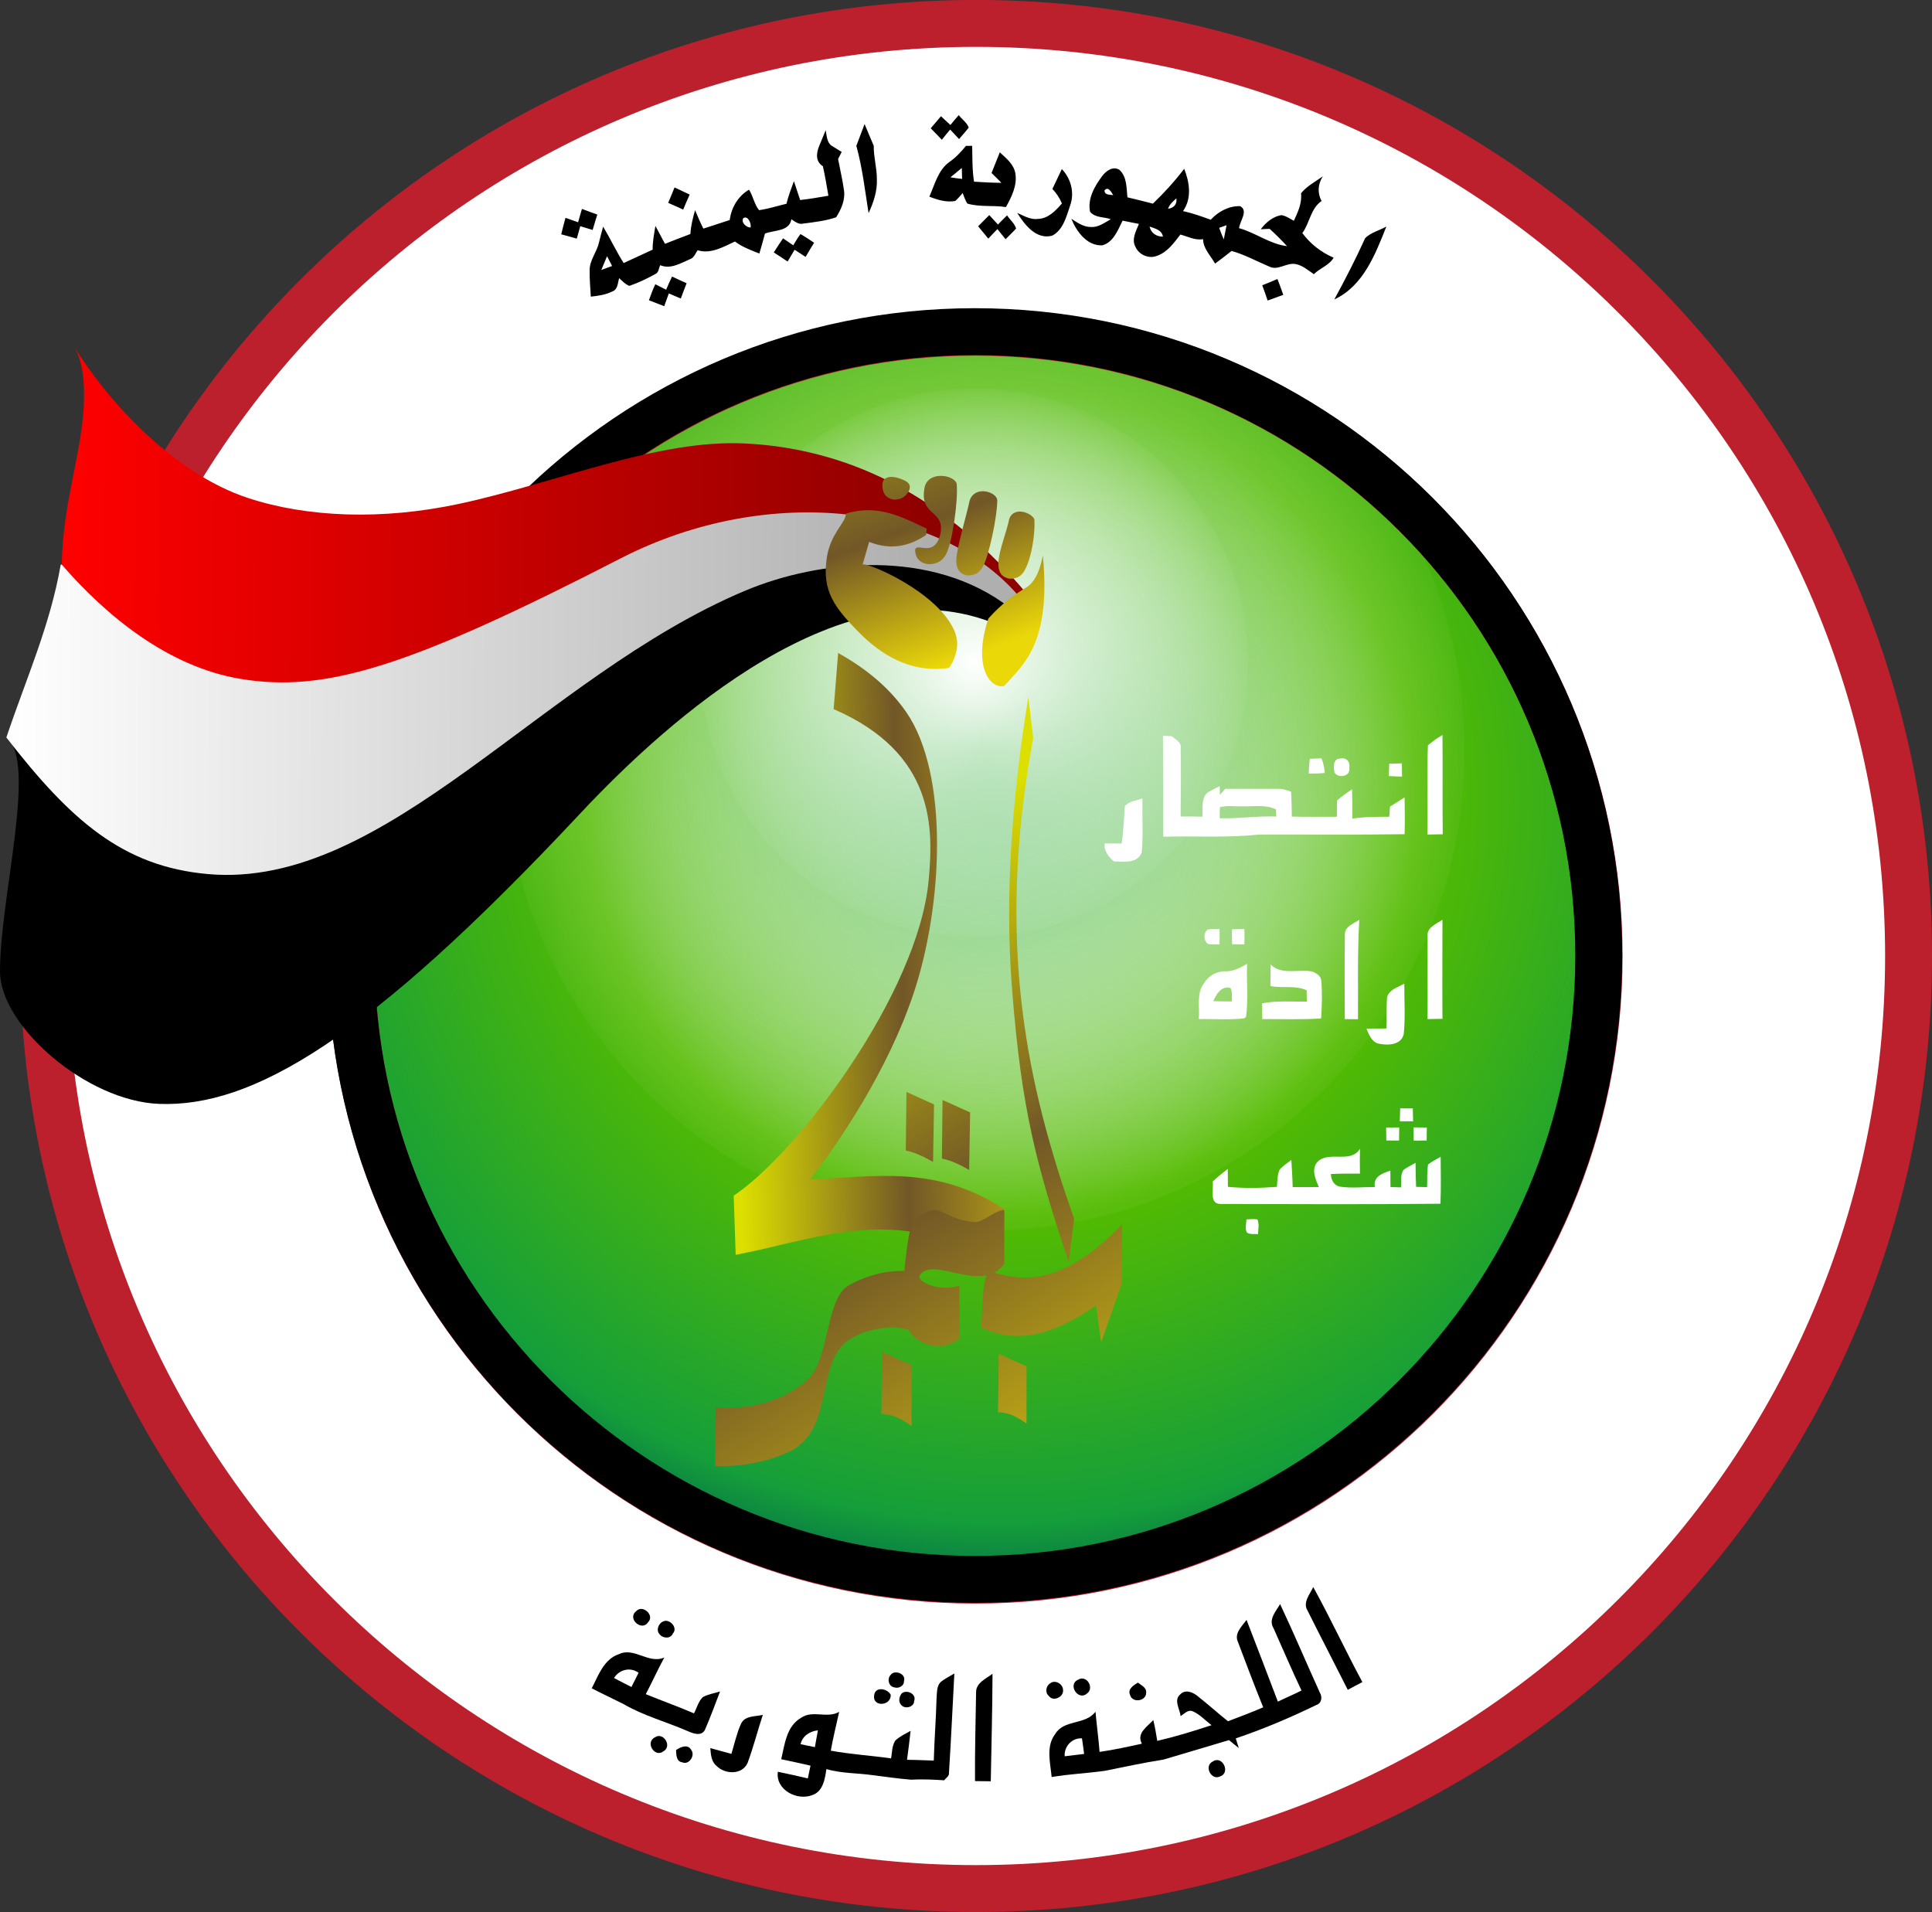 <?xml version="1.0" encoding="UTF-8" standalone="no"?>
<!-- Created with Inkscape (http://www.inkscape.org/) -->

<svg
   xmlns:dc="http://purl.org/dc/elements/1.1/"
   xmlns:cc="http://creativecommons.org/ns#"
   xmlns:rdf="http://www.w3.org/1999/02/22-rdf-syntax-ns#"
   xmlns:svg="http://www.w3.org/2000/svg"
   xmlns="http://www.w3.org/2000/svg"
   xmlns:xlink="http://www.w3.org/1999/xlink"
   xmlns:sodipodi="http://sodipodi.sourceforge.net/DTD/sodipodi-0.dtd"
   xmlns:inkscape="http://www.inkscape.org/namespaces/inkscape"
   width="700.294"
   height="693.031"
   id="svg2"
   version="1.1"
   inkscape:version="0.48.4 r9939"
   sodipodi:docname="Revolutionary Committee Emblem 2.svg">
  <rect width="100%" height="100%" fill="#333333" stroke="none"/>
  <defs
     id="defs4">
    <linearGradient
       id="linearGradient4863">
      <stop
         style="stop-color:#ffffff;stop-opacity:1;"
         offset="0"
         id="stop4865" />
      <stop
         id="stop4871"
         offset="0.5"
         style="stop-color:#54bb00;stop-opacity:1;" />
      <stop
         style="stop-color:#00964e;stop-opacity:1;"
         offset="1"
         id="stop4867" />
    </linearGradient>
    <linearGradient
       inkscape:collect="always"
       id="linearGradient4821">
      <stop
         style="stop-color:#ffffff;stop-opacity:1;"
         offset="0"
         id="stop4823" />
      <stop
         style="stop-color:#ffffff;stop-opacity:0;"
         offset="1"
         id="stop4825" />
    </linearGradient>
    <linearGradient
       id="linearGradient4775">
      <stop
         style="stop-color:#dddf00;stop-opacity:1;"
         offset="0"
         id="stop4777" />
      <stop
         id="stop4779"
         offset="0.677"
         style="stop-color:#725727;stop-opacity:1;" />
      <stop
         style="stop-color:#ebd809;stop-opacity:1;"
         offset="1"
         id="stop4781" />
    </linearGradient>
    <linearGradient
       id="linearGradient4757">
      <stop
         style="stop-color:#dddf00;stop-opacity:1;"
         offset="0"
         id="stop4759" />
      <stop
         id="stop4761"
         offset="0.443"
         style="stop-color:#725727;stop-opacity:1;" />
      <stop
         style="stop-color:#ebd809;stop-opacity:1;"
         offset="1"
         id="stop4763" />
    </linearGradient>
    <linearGradient
       id="linearGradient4725">
      <stop
         id="stop4727"
         offset="0"
         style="stop-color:#dddf00;stop-opacity:1;" />
      <stop
         style="stop-color:#725727;stop-opacity:1;"
         offset="0.426"
         id="stop4729" />
      <stop
         id="stop4731"
         offset="1"
         style="stop-color:#ebd809;stop-opacity:1;" />
    </linearGradient>
    <linearGradient
       id="linearGradient4652">
      <stop
         style="stop-color:#dddf00;stop-opacity:1;"
         offset="0"
         id="stop4654" />
      <stop
         id="stop4660"
         offset="0.5"
         style="stop-color:#725727;stop-opacity:1;" />
      <stop
         style="stop-color:#ebd809;stop-opacity:1;"
         offset="1"
         id="stop4656" />
    </linearGradient>
    <linearGradient
       id="linearGradient4644">
      <stop
         style="stop-color:#ffffff;stop-opacity:1;"
         offset="0"
         id="stop4646" />
      <stop
         style="stop-color:#afafaf;stop-opacity:1;"
         offset="1"
         id="stop4648" />
    </linearGradient>
    <linearGradient
       id="linearGradient4636">
      <stop
         style="stop-color:#ff0000;stop-opacity:1;"
         offset="0"
         id="stop4638" />
      <stop
         style="stop-color:#8f0000;stop-opacity:1;"
         offset="1"
         id="stop4640" />
    </linearGradient>
    <inkscape:perspective
       sodipodi:type="inkscape:persp3d"
       inkscape:vp_x="0 : 526.18109 : 1"
       inkscape:vp_y="0 : 1000 : 0"
       inkscape:vp_z="744.09448 : 526.18109 : 1"
       inkscape:persp3d-origin="372.04724 : 350.78739 : 1"
       id="perspective4441" />
    <linearGradient
       inkscape:collect="always"
       xlink:href="#linearGradient4636"
       id="linearGradient4642"
       x1="47.5"
       y1="372.197"
       x2="362.621"
       y2="375.054"
       gradientUnits="userSpaceOnUse" />
    <linearGradient
       inkscape:collect="always"
       xlink:href="#linearGradient4644"
       id="linearGradient4650"
       x1="27.431"
       y1="431.599"
       x2="361.189"
       y2="433.028"
       gradientUnits="userSpaceOnUse" />
    <linearGradient
       inkscape:collect="always"
       xlink:href="#linearGradient4652"
       id="linearGradient4658"
       x1="1152.086"
       y1="82.97"
       x2="1381.522"
       y2="82.97"
       gradientUnits="userSpaceOnUse" />
    <linearGradient
       inkscape:collect="always"
       xlink:href="#linearGradient4725"
       id="linearGradient4747"
       x1="1183.195"
       y1="57.285"
       x2="1253.502"
       y2="56.073"
       gradientUnits="userSpaceOnUse" />
    <linearGradient
       inkscape:collect="always"
       xlink:href="#linearGradient4757"
       id="linearGradient4755"
       x1="291.071"
       y1="531.339"
       x2="427.672"
       y2="527.298"
       gradientUnits="userSpaceOnUse" />
    <linearGradient
       inkscape:collect="always"
       xlink:href="#linearGradient4775"
       id="linearGradient4773"
       gradientUnits="userSpaceOnUse"
       x1="1226.025"
       y1="-53.428"
       x2="1280.17"
       y2="95.671" />
    <linearGradient
       inkscape:collect="always"
       xlink:href="#linearGradient4725"
       id="linearGradient4793"
       gradientUnits="userSpaceOnUse"
       x1="1165.416"
       y1="-15.446"
       x2="1306.838"
       y2="210.424" />
    <radialGradient
       inkscape:collect="always"
       xlink:href="#linearGradient4821"
       id="radialGradient4827"
       cx="353.553"
       cy="511.931"
       fx="353.553"
       fy="511.931"
       r="126.822"
       gradientUnits="userSpaceOnUse" />
    <radialGradient
       inkscape:collect="always"
       xlink:href="#linearGradient4821-8"
       id="radialGradient4827-0"
       cx="353.553"
       cy="511.931"
       fx="353.553"
       fy="511.931"
       r="126.822"
       gradientUnits="userSpaceOnUse" />
    <linearGradient
       id="linearGradient4821-8">
      <stop
         style="stop-color:#42b649;stop-opacity:1;"
         offset="0"
         id="stop4823-8" />
      <stop
         style="stop-color:#ffffff;stop-opacity:0;"
         offset="1"
         id="stop4825-1" />
    </linearGradient>
    <radialGradient
       r="126.822"
       fy="511.931"
       fx="353.553"
       cy="511.931"
       cx="353.553"
       gradientUnits="userSpaceOnUse"
       id="radialGradient4844"
       xlink:href="#linearGradient4821-8"
       inkscape:collect="always" />
    <radialGradient
       inkscape:collect="always"
       xlink:href="#linearGradient4863"
       id="radialGradient4869"
       cx="353.553"
       cy="511.931"
       fx="353.553"
       fy="511.931"
       r="126.822"
       gradientUnits="userSpaceOnUse" />
    <radialGradient
       inkscape:collect="always"
       xlink:href="#linearGradient4863-3"
       id="radialGradient4869-2"
       cx="353.553"
       cy="511.931"
       fx="353.553"
       fy="511.931"
       r="126.822"
       gradientUnits="userSpaceOnUse" />
    <linearGradient
       id="linearGradient4863-3">
      <stop
         style="stop-color:#ffffff;stop-opacity:1;"
         offset="0"
         id="stop4865-2" />
      <stop
         id="stop4871-4"
         offset="0.5"
         style="stop-color:#54bb00;stop-opacity:1;" />
      <stop
         style="stop-color:#000000;stop-opacity:1;"
         offset="1"
         id="stop4867-6" />
    </linearGradient>
    <radialGradient
       inkscape:collect="always"
       xlink:href="#linearGradient4863-4"
       id="radialGradient4869-5"
       cx="353.553"
       cy="511.931"
       fx="353.553"
       fy="511.931"
       r="126.822"
       gradientUnits="userSpaceOnUse" />
    <linearGradient
       id="linearGradient4863-4">
      <stop
         style="stop-color:#ffffff;stop-opacity:1;"
         offset="0"
         id="stop4865-6" />
      <stop
         id="stop4871-7"
         offset="0.5"
         style="stop-color:#54bb00;stop-opacity:1;" />
      <stop
         style="stop-color:#00964e;stop-opacity:1;"
         offset="1"
         id="stop4867-9" />
    </linearGradient>
    <linearGradient
       inkscape:collect="always"
       xlink:href="#linearGradient4652-7"
       id="linearGradient4658-4"
       x1="1152.086"
       y1="82.97"
       x2="1381.522"
       y2="82.97"
       gradientUnits="userSpaceOnUse" />
    <linearGradient
       id="linearGradient4652-7">
      <stop
         style="stop-color:#dddf00;stop-opacity:1;"
         offset="0"
         id="stop4654-8" />
      <stop
         id="stop4660-8"
         offset="0.5"
         style="stop-color:#725727;stop-opacity:1;" />
      <stop
         style="stop-color:#ebd809;stop-opacity:1;"
         offset="1"
         id="stop4656-1" />
    </linearGradient>
    <linearGradient
       inkscape:collect="always"
       xlink:href="#linearGradient4652-7"
       id="linearGradient5659"
       x1="1152.086"
       y1="82.97"
       x2="1381.522"
       y2="82.97"
       gradientUnits="userSpaceOnUse" />
    <linearGradient
       id="linearGradient5661">
      <stop
         style="stop-color:#dddf00;stop-opacity:1;"
         offset="0"
         id="stop5663" />
      <stop
         id="stop5665"
         offset="0.5"
         style="stop-color:#725727;stop-opacity:1;" />
      <stop
         style="stop-color:#ebd809;stop-opacity:1;"
         offset="1"
         id="stop5667" />
    </linearGradient>
    <linearGradient
       inkscape:collect="always"
       xlink:href="#linearGradient4725-3"
       id="linearGradient4747-6"
       x1="1183.195"
       y1="57.285"
       x2="1253.502"
       y2="56.073"
       gradientUnits="userSpaceOnUse" />
    <linearGradient
       id="linearGradient4725-3">
      <stop
         id="stop4727-8"
         offset="0"
         style="stop-color:#dddf00;stop-opacity:1;" />
      <stop
         style="stop-color:#725727;stop-opacity:1;"
         offset="0.426"
         id="stop4729-7" />
      <stop
         id="stop4731-6"
         offset="1"
         style="stop-color:#ebd809;stop-opacity:1;" />
    </linearGradient>
    <linearGradient
       inkscape:collect="always"
       xlink:href="#linearGradient4775-7"
       id="linearGradient4773-1"
       gradientUnits="userSpaceOnUse"
       x1="1226.025"
       y1="-53.428"
       x2="1280.17"
       y2="95.671" />
    <linearGradient
       id="linearGradient4775-7">
      <stop
         style="stop-color:#dddf00;stop-opacity:1;"
         offset="0"
         id="stop4777-2" />
      <stop
         id="stop4779-3"
         offset="0.677"
         style="stop-color:#725727;stop-opacity:1;" />
      <stop
         style="stop-color:#ebd809;stop-opacity:1;"
         offset="1"
         id="stop4781-7" />
    </linearGradient>
    <linearGradient
       inkscape:collect="always"
       xlink:href="#linearGradient4775-7"
       id="linearGradient5679"
       gradientUnits="userSpaceOnUse"
       x1="1226.025"
       y1="-53.428"
       x2="1280.17"
       y2="95.671" />
    <linearGradient
       id="linearGradient5681">
      <stop
         style="stop-color:#dddf00;stop-opacity:1;"
         offset="0"
         id="stop5683" />
      <stop
         id="stop5685"
         offset="0.677"
         style="stop-color:#725727;stop-opacity:1;" />
      <stop
         style="stop-color:#ebd809;stop-opacity:1;"
         offset="1"
         id="stop5687" />
    </linearGradient>
    <linearGradient
       inkscape:collect="always"
       xlink:href="#linearGradient4775-7"
       id="linearGradient5689"
       gradientUnits="userSpaceOnUse"
       x1="1226.025"
       y1="-53.428"
       x2="1280.17"
       y2="95.671" />
    <linearGradient
       id="linearGradient5691">
      <stop
         style="stop-color:#dddf00;stop-opacity:1;"
         offset="0"
         id="stop5693" />
      <stop
         id="stop5695"
         offset="0.677"
         style="stop-color:#725727;stop-opacity:1;" />
      <stop
         style="stop-color:#ebd809;stop-opacity:1;"
         offset="1"
         id="stop5697" />
    </linearGradient>
    <linearGradient
       inkscape:collect="always"
       xlink:href="#linearGradient4775-7"
       id="linearGradient5699"
       gradientUnits="userSpaceOnUse"
       x1="1226.025"
       y1="-53.428"
       x2="1280.17"
       y2="95.671" />
    <linearGradient
       id="linearGradient5701">
      <stop
         style="stop-color:#dddf00;stop-opacity:1;"
         offset="0"
         id="stop5703" />
      <stop
         id="stop5705"
         offset="0.677"
         style="stop-color:#725727;stop-opacity:1;" />
      <stop
         style="stop-color:#ebd809;stop-opacity:1;"
         offset="1"
         id="stop5707" />
    </linearGradient>
    <linearGradient
       inkscape:collect="always"
       xlink:href="#linearGradient4775-7"
       id="linearGradient5709"
       gradientUnits="userSpaceOnUse"
       x1="1226.025"
       y1="-53.428"
       x2="1280.17"
       y2="95.671" />
    <linearGradient
       id="linearGradient5711">
      <stop
         style="stop-color:#dddf00;stop-opacity:1;"
         offset="0"
         id="stop5713" />
      <stop
         id="stop5715"
         offset="0.677"
         style="stop-color:#725727;stop-opacity:1;" />
      <stop
         style="stop-color:#ebd809;stop-opacity:1;"
         offset="1"
         id="stop5717" />
    </linearGradient>
    <linearGradient
       inkscape:collect="always"
       xlink:href="#linearGradient4775-7"
       id="linearGradient5719"
       gradientUnits="userSpaceOnUse"
       x1="1226.025"
       y1="-53.428"
       x2="1280.17"
       y2="95.671" />
    <linearGradient
       id="linearGradient5721">
      <stop
         style="stop-color:#dddf00;stop-opacity:1;"
         offset="0"
         id="stop5723" />
      <stop
         id="stop5725"
         offset="0.677"
         style="stop-color:#725727;stop-opacity:1;" />
      <stop
         style="stop-color:#ebd809;stop-opacity:1;"
         offset="1"
         id="stop5727" />
    </linearGradient>
    <linearGradient
       inkscape:collect="always"
       xlink:href="#linearGradient4775-7"
       id="linearGradient5729"
       gradientUnits="userSpaceOnUse"
       x1="1226.025"
       y1="-53.428"
       x2="1280.17"
       y2="95.671" />
    <linearGradient
       id="linearGradient5731">
      <stop
         style="stop-color:#dddf00;stop-opacity:1;"
         offset="0"
         id="stop5733" />
      <stop
         id="stop5735"
         offset="0.677"
         style="stop-color:#725727;stop-opacity:1;" />
      <stop
         style="stop-color:#ebd809;stop-opacity:1;"
         offset="1"
         id="stop5737" />
    </linearGradient>
    <linearGradient
       inkscape:collect="always"
       xlink:href="#linearGradient4757-5"
       id="linearGradient4755-8"
       x1="291.071"
       y1="531.339"
       x2="427.672"
       y2="527.298"
       gradientUnits="userSpaceOnUse" />
    <linearGradient
       id="linearGradient4757-5">
      <stop
         style="stop-color:#dddf00;stop-opacity:1;"
         offset="0"
         id="stop4759-8" />
      <stop
         id="stop4761-5"
         offset="0.443"
         style="stop-color:#725727;stop-opacity:1;" />
      <stop
         style="stop-color:#ebd809;stop-opacity:1;"
         offset="1"
         id="stop4763-8" />
    </linearGradient>
    <linearGradient
       inkscape:collect="always"
       xlink:href="#linearGradient4725-3"
       id="linearGradient4793-7"
       gradientUnits="userSpaceOnUse"
       x1="1165.416"
       y1="-15.446"
       x2="1306.838"
       y2="210.424" />
    <linearGradient
       id="linearGradient5745">
      <stop
         id="stop5747"
         offset="0"
         style="stop-color:#dddf00;stop-opacity:1;" />
      <stop
         style="stop-color:#725727;stop-opacity:1;"
         offset="0.426"
         id="stop5749" />
      <stop
         id="stop5751"
         offset="1"
         style="stop-color:#ebd809;stop-opacity:1;" />
    </linearGradient>
    <linearGradient
       inkscape:collect="always"
       xlink:href="#linearGradient4725-3"
       id="linearGradient5753"
       gradientUnits="userSpaceOnUse"
       x1="1165.416"
       y1="-15.446"
       x2="1306.838"
       y2="210.424" />
    <linearGradient
       id="linearGradient5755">
      <stop
         id="stop5757"
         offset="0"
         style="stop-color:#dddf00;stop-opacity:1;" />
      <stop
         style="stop-color:#725727;stop-opacity:1;"
         offset="0.426"
         id="stop5759" />
      <stop
         id="stop5761"
         offset="1"
         style="stop-color:#ebd809;stop-opacity:1;" />
    </linearGradient>
    <linearGradient
       inkscape:collect="always"
       xlink:href="#linearGradient4725-3"
       id="linearGradient5763"
       gradientUnits="userSpaceOnUse"
       x1="1165.416"
       y1="-15.446"
       x2="1306.838"
       y2="210.424" />
    <linearGradient
       id="linearGradient5765">
      <stop
         id="stop5767"
         offset="0"
         style="stop-color:#dddf00;stop-opacity:1;" />
      <stop
         style="stop-color:#725727;stop-opacity:1;"
         offset="0.426"
         id="stop5769" />
      <stop
         id="stop5771"
         offset="1"
         style="stop-color:#ebd809;stop-opacity:1;" />
    </linearGradient>
    <linearGradient
       inkscape:collect="always"
       xlink:href="#linearGradient4725-3"
       id="linearGradient5773"
       gradientUnits="userSpaceOnUse"
       x1="1165.416"
       y1="-15.446"
       x2="1306.838"
       y2="210.424" />
    <linearGradient
       id="linearGradient5775">
      <stop
         id="stop5777"
         offset="0"
         style="stop-color:#dddf00;stop-opacity:1;" />
      <stop
         style="stop-color:#725727;stop-opacity:1;"
         offset="0.426"
         id="stop5779" />
      <stop
         id="stop5781"
         offset="1"
         style="stop-color:#ebd809;stop-opacity:1;" />
    </linearGradient>
    <linearGradient
       inkscape:collect="always"
       xlink:href="#linearGradient4725-3"
       id="linearGradient5783"
       gradientUnits="userSpaceOnUse"
       x1="1165.416"
       y1="-15.446"
       x2="1306.838"
       y2="210.424" />
    <linearGradient
       id="linearGradient5785">
      <stop
         id="stop5787"
         offset="0"
         style="stop-color:#dddf00;stop-opacity:1;" />
      <stop
         style="stop-color:#725727;stop-opacity:1;"
         offset="0.426"
         id="stop5789" />
      <stop
         id="stop5791"
         offset="1"
         style="stop-color:#ebd809;stop-opacity:1;" />
    </linearGradient>
    <linearGradient
       inkscape:collect="always"
       xlink:href="#linearGradient4725-3"
       id="linearGradient5793"
       gradientUnits="userSpaceOnUse"
       x1="1165.416"
       y1="-15.446"
       x2="1306.838"
       y2="210.424" />
    <linearGradient
       id="linearGradient5795">
      <stop
         id="stop5797"
         offset="0"
         style="stop-color:#dddf00;stop-opacity:1;" />
      <stop
         style="stop-color:#725727;stop-opacity:1;"
         offset="0.426"
         id="stop5799" />
      <stop
         id="stop5801"
         offset="1"
         style="stop-color:#ebd809;stop-opacity:1;" />
    </linearGradient>
    <linearGradient
       inkscape:collect="always"
       xlink:href="#linearGradient4725-3"
       id="linearGradient5803"
       gradientUnits="userSpaceOnUse"
       x1="1165.416"
       y1="-15.446"
       x2="1306.838"
       y2="210.424" />
    <linearGradient
       id="linearGradient5805">
      <stop
         id="stop5807"
         offset="0"
         style="stop-color:#dddf00;stop-opacity:1;" />
      <stop
         style="stop-color:#725727;stop-opacity:1;"
         offset="0.426"
         id="stop5809" />
      <stop
         id="stop5811"
         offset="1"
         style="stop-color:#ebd809;stop-opacity:1;" />
    </linearGradient>
    <linearGradient
       inkscape:collect="always"
       xlink:href="#linearGradient4725-3"
       id="linearGradient5813"
       gradientUnits="userSpaceOnUse"
       x1="1165.416"
       y1="-15.446"
       x2="1306.838"
       y2="210.424" />
    <linearGradient
       id="linearGradient5815">
      <stop
         id="stop5817"
         offset="0"
         style="stop-color:#dddf00;stop-opacity:1;" />
      <stop
         style="stop-color:#725727;stop-opacity:1;"
         offset="0.426"
         id="stop5819" />
      <stop
         id="stop5821"
         offset="1"
         style="stop-color:#ebd809;stop-opacity:1;" />
    </linearGradient>
    <linearGradient
       inkscape:collect="always"
       xlink:href="#linearGradient4725-3"
       id="linearGradient5823"
       gradientUnits="userSpaceOnUse"
       x1="1165.416"
       y1="-15.446"
       x2="1306.838"
       y2="210.424" />
    <linearGradient
       id="linearGradient5825">
      <stop
         id="stop5827"
         offset="0"
         style="stop-color:#dddf00;stop-opacity:1;" />
      <stop
         style="stop-color:#725727;stop-opacity:1;"
         offset="0.426"
         id="stop5829" />
      <stop
         id="stop5831"
         offset="1"
         style="stop-color:#ebd809;stop-opacity:1;" />
    </linearGradient>
    <linearGradient
       gradientTransform="translate(-1101.639,283.877)"
       inkscape:collect="always"
       xlink:href="#linearGradient4636-3"
       id="linearGradient4642-3"
       x1="47.5"
       y1="372.197"
       x2="362.621"
       y2="375.054"
       gradientUnits="userSpaceOnUse" />
    <linearGradient
       id="linearGradient4636-3">
      <stop
         style="stop-color:#ff0000;stop-opacity:1;"
         offset="0"
         id="stop4638-1" />
      <stop
         style="stop-color:#8f0000;stop-opacity:1;"
         offset="1"
         id="stop4640-0" />
    </linearGradient>
    <linearGradient
       gradientTransform="translate(-1101.639,283.877)"
       inkscape:collect="always"
       xlink:href="#linearGradient4644-1"
       id="linearGradient4650-8"
       x1="27.431"
       y1="431.599"
       x2="361.189"
       y2="433.028"
       gradientUnits="userSpaceOnUse" />
    <linearGradient
       id="linearGradient4644-1">
      <stop
         style="stop-color:#ffffff;stop-opacity:1;"
         offset="0"
         id="stop4646-0" />
      <stop
         style="stop-color:#afafaf;stop-opacity:1;"
         offset="1"
         id="stop4648-9" />
    </linearGradient>
    <radialGradient
       inkscape:collect="always"
       xlink:href="#linearGradient4821-4"
       id="radialGradient4827-2"
       cx="353.553"
       cy="511.931"
       fx="353.553"
       fy="511.931"
       r="126.822"
       gradientUnits="userSpaceOnUse" />
    <linearGradient
       inkscape:collect="always"
       id="linearGradient4821-4">
      <stop
         style="stop-color:#ffffff;stop-opacity:1;"
         offset="0"
         id="stop4823-9" />
      <stop
         style="stop-color:#ffffff;stop-opacity:0;"
         offset="1"
         id="stop4825-15" />
    </linearGradient>
    <linearGradient
       id="linearGradient4821-8-3">
      <stop
         style="stop-color:#42b649;stop-opacity:1;"
         offset="0"
         id="stop4823-8-3" />
      <stop
         style="stop-color:#ffffff;stop-opacity:0;"
         offset="1"
         id="stop4825-1-4" />
    </linearGradient>
    <radialGradient
       inkscape:collect="always"
       xlink:href="#linearGradient4863-0"
       id="radialGradient4869-22"
       cx="353.553"
       cy="511.931"
       fx="353.553"
       fy="511.931"
       r="126.822"
       gradientUnits="userSpaceOnUse" />
    <linearGradient
       id="linearGradient4863-0">
      <stop
         style="stop-color:#ffffff;stop-opacity:1;"
         offset="0"
         id="stop4865-1" />
      <stop
         id="stop4871-2"
         offset="0.5"
         style="stop-color:#54bb00;stop-opacity:1;" />
      <stop
         style="stop-color:#00964e;stop-opacity:1;"
         offset="1"
         id="stop4867-7" />
    </linearGradient>
    <linearGradient
       y2="82.97"
       x2="1381.522"
       y1="82.97"
       x1="1152.086"
       gradientUnits="userSpaceOnUse"
       id="linearGradient5915"
       xlink:href="#linearGradient4652-7"
       inkscape:collect="always" />
    <linearGradient
       y2="95.671"
       x2="1280.17"
       y1="-53.428"
       x1="1226.025"
       gradientUnits="userSpaceOnUse"
       id="linearGradient5917"
       xlink:href="#linearGradient4775-7"
       inkscape:collect="always" />
    <linearGradient
       y2="95.671"
       x2="1280.17"
       y1="-53.428"
       x1="1226.025"
       gradientUnits="userSpaceOnUse"
       id="linearGradient5919"
       xlink:href="#linearGradient4775-7"
       inkscape:collect="always" />
    <linearGradient
       y2="95.671"
       x2="1280.17"
       y1="-53.428"
       x1="1226.025"
       gradientUnits="userSpaceOnUse"
       id="linearGradient5921"
       xlink:href="#linearGradient4775-7"
       inkscape:collect="always" />
    <linearGradient
       y2="95.671"
       x2="1280.17"
       y1="-53.428"
       x1="1226.025"
       gradientUnits="userSpaceOnUse"
       id="linearGradient5923"
       xlink:href="#linearGradient4775-7"
       inkscape:collect="always" />
    <linearGradient
       y2="95.671"
       x2="1280.17"
       y1="-53.428"
       x1="1226.025"
       gradientUnits="userSpaceOnUse"
       id="linearGradient5925"
       xlink:href="#linearGradient4775-7"
       inkscape:collect="always" />
    <linearGradient
       y2="95.671"
       x2="1280.17"
       y1="-53.428"
       x1="1226.025"
       gradientUnits="userSpaceOnUse"
       id="linearGradient5927"
       xlink:href="#linearGradient4775-7"
       inkscape:collect="always" />
    <linearGradient
       y2="210.424"
       x2="1306.838"
       y1="-15.446"
       x1="1165.416"
       gradientUnits="userSpaceOnUse"
       id="linearGradient5929"
       xlink:href="#linearGradient4725-3"
       inkscape:collect="always" />
    <linearGradient
       y2="210.424"
       x2="1306.838"
       y1="-15.446"
       x1="1165.416"
       gradientUnits="userSpaceOnUse"
       id="linearGradient5931"
       xlink:href="#linearGradient4725-3"
       inkscape:collect="always" />
    <linearGradient
       y2="210.424"
       x2="1306.838"
       y1="-15.446"
       x1="1165.416"
       gradientUnits="userSpaceOnUse"
       id="linearGradient5933"
       xlink:href="#linearGradient4725-3"
       inkscape:collect="always" />
    <linearGradient
       y2="210.424"
       x2="1306.838"
       y1="-15.446"
       x1="1165.416"
       gradientUnits="userSpaceOnUse"
       id="linearGradient5935"
       xlink:href="#linearGradient4725-3"
       inkscape:collect="always" />
    <linearGradient
       y2="210.424"
       x2="1306.838"
       y1="-15.446"
       x1="1165.416"
       gradientUnits="userSpaceOnUse"
       id="linearGradient5937"
       xlink:href="#linearGradient4725-3"
       inkscape:collect="always" />
    <linearGradient
       y2="210.424"
       x2="1306.838"
       y1="-15.446"
       x1="1165.416"
       gradientUnits="userSpaceOnUse"
       id="linearGradient5939"
       xlink:href="#linearGradient4725-3"
       inkscape:collect="always" />
    <linearGradient
       y2="210.424"
       x2="1306.838"
       y1="-15.446"
       x1="1165.416"
       gradientUnits="userSpaceOnUse"
       id="linearGradient5941"
       xlink:href="#linearGradient4725-3"
       inkscape:collect="always" />
    <linearGradient
       y2="210.424"
       x2="1306.838"
       y1="-15.446"
       x1="1165.416"
       gradientUnits="userSpaceOnUse"
       id="linearGradient5943"
       xlink:href="#linearGradient4725-3"
       inkscape:collect="always" />
    <radialGradient
       inkscape:collect="always"
       xlink:href="#linearGradient4863-0-5"
       id="radialGradient4869-22-6"
       cx="353.553"
       cy="511.931"
       fx="353.553"
       fy="511.931"
       r="126.822"
       gradientUnits="userSpaceOnUse" />
    <linearGradient
       id="linearGradient4863-0-5">
      <stop
         style="stop-color:#ffffff;stop-opacity:1;"
         offset="0"
         id="stop4865-1-0" />
      <stop
         id="stop6422"
         offset="0.25"
         style="stop-color:#a9dd7f;stop-opacity:1;" />
      <stop
         id="stop4871-2-9"
         offset="0.5"
         style="stop-color:#54bb00;stop-opacity:1;" />
      <stop
         style="stop-color:#2aa827;stop-opacity:1;"
         offset="0.75"
         id="stop6426" />
      <stop
         id="stop6428"
         offset="0.875"
         style="stop-color:#159f3a;stop-opacity:1;" />
      <stop
         style="stop-color:#005d4e;stop-opacity:1;"
         offset="1"
         id="stop4867-7-7" />
    </linearGradient>
    <radialGradient
       r="126.822"
       fy="511.931"
       fx="353.553"
       cy="511.931"
       cx="353.553"
       gradientUnits="userSpaceOnUse"
       id="radialGradient6401"
       xlink:href="#linearGradient4863-0-5"
       inkscape:collect="always" />
    <linearGradient
       inkscape:collect="always"
       xlink:href="#linearGradient4652-7-8"
       id="linearGradient4658-4-2"
       x1="1152.086"
       y1="82.97"
       x2="1381.522"
       y2="82.97"
       gradientUnits="userSpaceOnUse" />
    <linearGradient
       id="linearGradient4652-7-8">
      <stop
         style="stop-color:#dddf00;stop-opacity:1;"
         offset="0"
         id="stop4654-8-2" />
      <stop
         id="stop4660-8-9"
         offset="0.5"
         style="stop-color:#725727;stop-opacity:1;" />
      <stop
         style="stop-color:#ebd809;stop-opacity:1;"
         offset="1"
         id="stop4656-1-4" />
    </linearGradient>
    <linearGradient
       y2="82.97"
       x2="1381.522"
       y1="82.97"
       x1="1152.086"
       gradientUnits="userSpaceOnUse"
       id="linearGradient5915-4"
       xlink:href="#linearGradient4652-7-8"
       inkscape:collect="always" />
    <linearGradient
       id="linearGradient6446">
      <stop
         style="stop-color:#dddf00;stop-opacity:1;"
         offset="0"
         id="stop6448" />
      <stop
         id="stop6450"
         offset="0.5"
         style="stop-color:#725727;stop-opacity:1;" />
      <stop
         style="stop-color:#ebd809;stop-opacity:1;"
         offset="1"
         id="stop6452" />
    </linearGradient>
    <linearGradient
       inkscape:collect="always"
       xlink:href="#linearGradient4725-3-2"
       id="linearGradient4747-6-8"
       x1="1183.195"
       y1="57.285"
       x2="1253.502"
       y2="56.073"
       gradientUnits="userSpaceOnUse" />
    <linearGradient
       id="linearGradient4725-3-2">
      <stop
         id="stop4727-8-7"
         offset="0"
         style="stop-color:#dddf00;stop-opacity:1;" />
      <stop
         style="stop-color:#725727;stop-opacity:1;"
         offset="0.426"
         id="stop4729-7-2" />
      <stop
         id="stop4731-6-5"
         offset="1"
         style="stop-color:#ebd809;stop-opacity:1;" />
    </linearGradient>
    <linearGradient
       inkscape:collect="always"
       xlink:href="#linearGradient4775-7-4"
       id="linearGradient4773-1-8"
       gradientUnits="userSpaceOnUse"
       x1="1226.025"
       y1="-53.428"
       x2="1280.17"
       y2="95.671" />
    <linearGradient
       id="linearGradient4775-7-4">
      <stop
         style="stop-color:#dddf00;stop-opacity:1;"
         offset="0"
         id="stop4777-2-7" />
      <stop
         id="stop4779-3-3"
         offset="0.677"
         style="stop-color:#725727;stop-opacity:1;" />
      <stop
         style="stop-color:#ebd809;stop-opacity:1;"
         offset="1"
         id="stop4781-7-9" />
    </linearGradient>
    <linearGradient
       y2="95.671"
       x2="1280.17"
       y1="-53.428"
       x1="1226.025"
       gradientUnits="userSpaceOnUse"
       id="linearGradient5917-5"
       xlink:href="#linearGradient4775-7-4"
       inkscape:collect="always" />
    <linearGradient
       id="linearGradient6465">
      <stop
         style="stop-color:#dddf00;stop-opacity:1;"
         offset="0"
         id="stop6467" />
      <stop
         id="stop6469"
         offset="0.677"
         style="stop-color:#725727;stop-opacity:1;" />
      <stop
         style="stop-color:#ebd809;stop-opacity:1;"
         offset="1"
         id="stop6471" />
    </linearGradient>
    <linearGradient
       y2="95.671"
       x2="1280.17"
       y1="-53.428"
       x1="1226.025"
       gradientUnits="userSpaceOnUse"
       id="linearGradient5919-1"
       xlink:href="#linearGradient4775-7-4"
       inkscape:collect="always" />
    <linearGradient
       id="linearGradient6474">
      <stop
         style="stop-color:#dddf00;stop-opacity:1;"
         offset="0"
         id="stop6476" />
      <stop
         id="stop6478"
         offset="0.677"
         style="stop-color:#725727;stop-opacity:1;" />
      <stop
         style="stop-color:#ebd809;stop-opacity:1;"
         offset="1"
         id="stop6480" />
    </linearGradient>
    <linearGradient
       y2="95.671"
       x2="1280.17"
       y1="-53.428"
       x1="1226.025"
       gradientUnits="userSpaceOnUse"
       id="linearGradient5921-9"
       xlink:href="#linearGradient4775-7-4"
       inkscape:collect="always" />
    <linearGradient
       id="linearGradient6483">
      <stop
         style="stop-color:#dddf00;stop-opacity:1;"
         offset="0"
         id="stop6485" />
      <stop
         id="stop6487"
         offset="0.677"
         style="stop-color:#725727;stop-opacity:1;" />
      <stop
         style="stop-color:#ebd809;stop-opacity:1;"
         offset="1"
         id="stop6489" />
    </linearGradient>
    <linearGradient
       y2="95.671"
       x2="1280.17"
       y1="-53.428"
       x1="1226.025"
       gradientUnits="userSpaceOnUse"
       id="linearGradient5923-0"
       xlink:href="#linearGradient4775-7-4"
       inkscape:collect="always" />
    <linearGradient
       id="linearGradient6492">
      <stop
         style="stop-color:#dddf00;stop-opacity:1;"
         offset="0"
         id="stop6494" />
      <stop
         id="stop6496"
         offset="0.677"
         style="stop-color:#725727;stop-opacity:1;" />
      <stop
         style="stop-color:#ebd809;stop-opacity:1;"
         offset="1"
         id="stop6498" />
    </linearGradient>
    <linearGradient
       y2="95.671"
       x2="1280.17"
       y1="-53.428"
       x1="1226.025"
       gradientUnits="userSpaceOnUse"
       id="linearGradient5925-2"
       xlink:href="#linearGradient4775-7-4"
       inkscape:collect="always" />
    <linearGradient
       id="linearGradient6501">
      <stop
         style="stop-color:#dddf00;stop-opacity:1;"
         offset="0"
         id="stop6503" />
      <stop
         id="stop6505"
         offset="0.677"
         style="stop-color:#725727;stop-opacity:1;" />
      <stop
         style="stop-color:#ebd809;stop-opacity:1;"
         offset="1"
         id="stop6507" />
    </linearGradient>
    <linearGradient
       y2="95.671"
       x2="1280.17"
       y1="-53.428"
       x1="1226.025"
       gradientUnits="userSpaceOnUse"
       id="linearGradient5927-8"
       xlink:href="#linearGradient4775-7-4"
       inkscape:collect="always" />
    <linearGradient
       id="linearGradient6510">
      <stop
         style="stop-color:#dddf00;stop-opacity:1;"
         offset="0"
         id="stop6512" />
      <stop
         id="stop6514"
         offset="0.677"
         style="stop-color:#725727;stop-opacity:1;" />
      <stop
         style="stop-color:#ebd809;stop-opacity:1;"
         offset="1"
         id="stop6516" />
    </linearGradient>
    <linearGradient
       inkscape:collect="always"
       xlink:href="#linearGradient4757-5-1"
       id="linearGradient4755-8-3"
       x1="291.071"
       y1="531.339"
       x2="427.672"
       y2="527.298"
       gradientUnits="userSpaceOnUse" />
    <linearGradient
       id="linearGradient4757-5-1">
      <stop
         style="stop-color:#dddf00;stop-opacity:1;"
         offset="0"
         id="stop4759-8-4" />
      <stop
         id="stop4761-5-3"
         offset="0.443"
         style="stop-color:#725727;stop-opacity:1;" />
      <stop
         style="stop-color:#ebd809;stop-opacity:1;"
         offset="1"
         id="stop4763-8-1" />
    </linearGradient>
    <linearGradient
       inkscape:collect="always"
       xlink:href="#linearGradient4725-3-2"
       id="linearGradient4793-7-0"
       gradientUnits="userSpaceOnUse"
       x1="1165.416"
       y1="-15.446"
       x2="1306.838"
       y2="210.424" />
    <linearGradient
       id="linearGradient6524">
      <stop
         id="stop6526"
         offset="0"
         style="stop-color:#dddf00;stop-opacity:1;" />
      <stop
         style="stop-color:#725727;stop-opacity:1;"
         offset="0.426"
         id="stop6528" />
      <stop
         id="stop6530"
         offset="1"
         style="stop-color:#ebd809;stop-opacity:1;" />
    </linearGradient>
    <linearGradient
       y2="210.424"
       x2="1306.838"
       y1="-15.446"
       x1="1165.416"
       gradientUnits="userSpaceOnUse"
       id="linearGradient5929-4"
       xlink:href="#linearGradient4725-3-2"
       inkscape:collect="always" />
    <linearGradient
       id="linearGradient6533">
      <stop
         id="stop6535"
         offset="0"
         style="stop-color:#dddf00;stop-opacity:1;" />
      <stop
         style="stop-color:#725727;stop-opacity:1;"
         offset="0.426"
         id="stop6537" />
      <stop
         id="stop6539"
         offset="1"
         style="stop-color:#ebd809;stop-opacity:1;" />
    </linearGradient>
    <linearGradient
       y2="210.424"
       x2="1306.838"
       y1="-15.446"
       x1="1165.416"
       gradientUnits="userSpaceOnUse"
       id="linearGradient5931-0"
       xlink:href="#linearGradient4725-3-2"
       inkscape:collect="always" />
    <linearGradient
       id="linearGradient6542">
      <stop
         id="stop6544"
         offset="0"
         style="stop-color:#dddf00;stop-opacity:1;" />
      <stop
         style="stop-color:#725727;stop-opacity:1;"
         offset="0.426"
         id="stop6546" />
      <stop
         id="stop6548"
         offset="1"
         style="stop-color:#ebd809;stop-opacity:1;" />
    </linearGradient>
    <linearGradient
       y2="210.424"
       x2="1306.838"
       y1="-15.446"
       x1="1165.416"
       gradientUnits="userSpaceOnUse"
       id="linearGradient5933-7"
       xlink:href="#linearGradient4725-3-2"
       inkscape:collect="always" />
    <linearGradient
       id="linearGradient6551">
      <stop
         id="stop6553"
         offset="0"
         style="stop-color:#dddf00;stop-opacity:1;" />
      <stop
         style="stop-color:#725727;stop-opacity:1;"
         offset="0.426"
         id="stop6555" />
      <stop
         id="stop6557"
         offset="1"
         style="stop-color:#ebd809;stop-opacity:1;" />
    </linearGradient>
    <linearGradient
       y2="210.424"
       x2="1306.838"
       y1="-15.446"
       x1="1165.416"
       gradientUnits="userSpaceOnUse"
       id="linearGradient5935-9"
       xlink:href="#linearGradient4725-3-2"
       inkscape:collect="always" />
    <linearGradient
       id="linearGradient6560">
      <stop
         id="stop6562"
         offset="0"
         style="stop-color:#dddf00;stop-opacity:1;" />
      <stop
         style="stop-color:#725727;stop-opacity:1;"
         offset="0.426"
         id="stop6564" />
      <stop
         id="stop6566"
         offset="1"
         style="stop-color:#ebd809;stop-opacity:1;" />
    </linearGradient>
    <linearGradient
       y2="210.424"
       x2="1306.838"
       y1="-15.446"
       x1="1165.416"
       gradientUnits="userSpaceOnUse"
       id="linearGradient5937-0"
       xlink:href="#linearGradient4725-3-2"
       inkscape:collect="always" />
    <linearGradient
       id="linearGradient6569">
      <stop
         id="stop6571"
         offset="0"
         style="stop-color:#dddf00;stop-opacity:1;" />
      <stop
         style="stop-color:#725727;stop-opacity:1;"
         offset="0.426"
         id="stop6573" />
      <stop
         id="stop6575"
         offset="1"
         style="stop-color:#ebd809;stop-opacity:1;" />
    </linearGradient>
    <linearGradient
       y2="210.424"
       x2="1306.838"
       y1="-15.446"
       x1="1165.416"
       gradientUnits="userSpaceOnUse"
       id="linearGradient5939-8"
       xlink:href="#linearGradient4725-3-2"
       inkscape:collect="always" />
    <linearGradient
       id="linearGradient6578">
      <stop
         id="stop6580"
         offset="0"
         style="stop-color:#dddf00;stop-opacity:1;" />
      <stop
         style="stop-color:#725727;stop-opacity:1;"
         offset="0.426"
         id="stop6582" />
      <stop
         id="stop6584"
         offset="1"
         style="stop-color:#ebd809;stop-opacity:1;" />
    </linearGradient>
    <linearGradient
       y2="210.424"
       x2="1306.838"
       y1="-15.446"
       x1="1165.416"
       gradientUnits="userSpaceOnUse"
       id="linearGradient5941-1"
       xlink:href="#linearGradient4725-3-2"
       inkscape:collect="always" />
    <linearGradient
       id="linearGradient6587">
      <stop
         id="stop6589"
         offset="0"
         style="stop-color:#dddf00;stop-opacity:1;" />
      <stop
         style="stop-color:#725727;stop-opacity:1;"
         offset="0.426"
         id="stop6591" />
      <stop
         id="stop6593"
         offset="1"
         style="stop-color:#ebd809;stop-opacity:1;" />
    </linearGradient>
    <linearGradient
       y2="210.424"
       x2="1306.838"
       y1="-15.446"
       x1="1165.416"
       gradientUnits="userSpaceOnUse"
       id="linearGradient5943-4"
       xlink:href="#linearGradient4725-3-2"
       inkscape:collect="always" />
    <linearGradient
       id="linearGradient6596">
      <stop
         id="stop6598"
         offset="0"
         style="stop-color:#dddf00;stop-opacity:1;" />
      <stop
         style="stop-color:#725727;stop-opacity:1;"
         offset="0.426"
         id="stop6600" />
      <stop
         id="stop6602"
         offset="1"
         style="stop-color:#ebd809;stop-opacity:1;" />
    </linearGradient>
    <linearGradient
       gradientTransform="translate(-2168.359,491.969)"
       inkscape:collect="always"
       xlink:href="#linearGradient4636-3-7"
       id="linearGradient4642-3-0"
       x1="47.5"
       y1="372.197"
       x2="362.621"
       y2="375.054"
       gradientUnits="userSpaceOnUse" />
    <linearGradient
       id="linearGradient4636-3-7">
      <stop
         style="stop-color:#ff0000;stop-opacity:1;"
         offset="0"
         id="stop4638-1-9" />
      <stop
         style="stop-color:#8f0000;stop-opacity:1;"
         offset="1"
         id="stop4640-0-5" />
    </linearGradient>
    <linearGradient
       gradientTransform="translate(-2168.359,491.969)"
       inkscape:collect="always"
       xlink:href="#linearGradient4644-1-8"
       id="linearGradient4650-8-3"
       x1="27.431"
       y1="431.599"
       x2="361.189"
       y2="433.028"
       gradientUnits="userSpaceOnUse" />
    <linearGradient
       id="linearGradient4644-1-8">
      <stop
         style="stop-color:#ffffff;stop-opacity:1;"
         offset="0"
         id="stop4646-0-2" />
      <stop
         style="stop-color:#afafaf;stop-opacity:1;"
         offset="1"
         id="stop4648-9-3" />
    </linearGradient>
    <radialGradient
       inkscape:collect="always"
       xlink:href="#linearGradient4821-4-1"
       id="radialGradient4827-2-2"
       cx="353.553"
       cy="511.931"
       fx="353.553"
       fy="511.931"
       r="126.822"
       gradientUnits="userSpaceOnUse" />
    <linearGradient
       inkscape:collect="always"
       id="linearGradient4821-4-1">
      <stop
         style="stop-color:#ffffff;stop-opacity:1;"
         offset="0"
         id="stop4823-9-0" />
      <stop
         style="stop-color:#ffffff;stop-opacity:0;"
         offset="1"
         id="stop4825-15-4" />
    </linearGradient>
    <radialGradient
       r="126.822"
       fy="511.931"
       fx="353.553"
       cy="511.931"
       cx="353.553"
       gradientUnits="userSpaceOnUse"
       id="radialGradient4844-7-0"
       xlink:href="#linearGradient4821-8-3-7"
       inkscape:collect="always" />
    <linearGradient
       id="linearGradient4821-8-3-7">
      <stop
         style="stop-color:#42b649;stop-opacity:1;"
         offset="0"
         id="stop4823-8-3-5" />
      <stop
         style="stop-color:#ffffff;stop-opacity:0;"
         offset="1"
         id="stop4825-1-4-9" />
    </linearGradient>
    <radialGradient
       r="126.822"
       fy="511.931"
       fx="353.553"
       cy="511.931"
       cx="353.553"
       gradientUnits="userSpaceOnUse"
       id="radialGradient6401-0"
       xlink:href="#linearGradient4863-0-5-5"
       inkscape:collect="always" />
    <linearGradient
       id="linearGradient4863-0-5-5">
      <stop
         style="stop-color:#ffffff;stop-opacity:1;"
         offset="0"
         id="stop4865-1-0-1" />
      <stop
         id="stop6422-2"
         offset="0.25"
         style="stop-color:#a9dd7f;stop-opacity:1;" />
      <stop
         id="stop4871-2-9-0"
         offset="0.5"
         style="stop-color:#54bb00;stop-opacity:1;" />
      <stop
         style="stop-color:#2aa827;stop-opacity:1;"
         offset="0.75"
         id="stop6426-9" />
      <stop
         id="stop6428-8"
         offset="0.875"
         style="stop-color:#159f3a;stop-opacity:1;" />
      <stop
         style="stop-color:#005d4e;stop-opacity:1;"
         offset="1"
         id="stop4867-7-7-9" />
    </linearGradient>
    <radialGradient
       inkscape:collect="always"
       xlink:href="#linearGradient4863-0-7"
       id="radialGradient4869-22-1"
       cx="353.553"
       cy="511.931"
       fx="353.553"
       fy="511.931"
       r="126.822"
       gradientUnits="userSpaceOnUse" />
    <linearGradient
       id="linearGradient4863-0-7">
      <stop
         style="stop-color:#ffffff;stop-opacity:1;"
         offset="0"
         id="stop4865-1-3" />
      <stop
         id="stop4871-2-3"
         offset="0.5"
         style="stop-color:#54bb00;stop-opacity:1;" />
      <stop
         style="stop-color:#00964e;stop-opacity:1;"
         offset="1"
         id="stop4867-7-0" />
    </linearGradient>
    <linearGradient
       inkscape:collect="always"
       xlink:href="#linearGradient4652"
       id="linearGradient7085"
       gradientUnits="userSpaceOnUse"
       x1="1152.086"
       y1="82.97"
       x2="1381.522"
       y2="82.97" />
    <linearGradient
       inkscape:collect="always"
       xlink:href="#linearGradient4775"
       id="linearGradient7087"
       gradientUnits="userSpaceOnUse"
       x1="1226.025"
       y1="-53.428"
       x2="1280.17"
       y2="95.671" />
    <linearGradient
       inkscape:collect="always"
       xlink:href="#linearGradient4775"
       id="linearGradient7089"
       gradientUnits="userSpaceOnUse"
       x1="1226.025"
       y1="-53.428"
       x2="1280.17"
       y2="95.671" />
    <linearGradient
       inkscape:collect="always"
       xlink:href="#linearGradient4775"
       id="linearGradient7091"
       gradientUnits="userSpaceOnUse"
       x1="1226.025"
       y1="-53.428"
       x2="1280.17"
       y2="95.671" />
    <linearGradient
       inkscape:collect="always"
       xlink:href="#linearGradient4775"
       id="linearGradient7093"
       gradientUnits="userSpaceOnUse"
       x1="1226.025"
       y1="-53.428"
       x2="1280.17"
       y2="95.671" />
    <linearGradient
       inkscape:collect="always"
       xlink:href="#linearGradient4775"
       id="linearGradient7095"
       gradientUnits="userSpaceOnUse"
       x1="1226.025"
       y1="-53.428"
       x2="1280.17"
       y2="95.671" />
    <linearGradient
       inkscape:collect="always"
       xlink:href="#linearGradient4775"
       id="linearGradient7097"
       gradientUnits="userSpaceOnUse"
       x1="1226.025"
       y1="-53.428"
       x2="1280.17"
       y2="95.671" />
    <linearGradient
       inkscape:collect="always"
       xlink:href="#linearGradient4725"
       id="linearGradient7099"
       gradientUnits="userSpaceOnUse"
       x1="1165.416"
       y1="-15.446"
       x2="1306.838"
       y2="210.424" />
    <linearGradient
       inkscape:collect="always"
       xlink:href="#linearGradient4725"
       id="linearGradient7101"
       gradientUnits="userSpaceOnUse"
       x1="1165.416"
       y1="-15.446"
       x2="1306.838"
       y2="210.424" />
    <linearGradient
       inkscape:collect="always"
       xlink:href="#linearGradient4725"
       id="linearGradient7103"
       gradientUnits="userSpaceOnUse"
       x1="1165.416"
       y1="-15.446"
       x2="1306.838"
       y2="210.424" />
    <linearGradient
       inkscape:collect="always"
       xlink:href="#linearGradient4725"
       id="linearGradient7105"
       gradientUnits="userSpaceOnUse"
       x1="1165.416"
       y1="-15.446"
       x2="1306.838"
       y2="210.424" />
    <linearGradient
       inkscape:collect="always"
       xlink:href="#linearGradient4725"
       id="linearGradient7107"
       gradientUnits="userSpaceOnUse"
       x1="1165.416"
       y1="-15.446"
       x2="1306.838"
       y2="210.424" />
    <linearGradient
       inkscape:collect="always"
       xlink:href="#linearGradient4725"
       id="linearGradient7109"
       gradientUnits="userSpaceOnUse"
       x1="1165.416"
       y1="-15.446"
       x2="1306.838"
       y2="210.424" />
    <linearGradient
       inkscape:collect="always"
       xlink:href="#linearGradient4725"
       id="linearGradient7111"
       gradientUnits="userSpaceOnUse"
       x1="1165.416"
       y1="-15.446"
       x2="1306.838"
       y2="210.424" />
    <linearGradient
       inkscape:collect="always"
       xlink:href="#linearGradient4725"
       id="linearGradient7113"
       gradientUnits="userSpaceOnUse"
       x1="1165.416"
       y1="-15.446"
       x2="1306.838"
       y2="210.424" />
    <radialGradient
       inkscape:collect="always"
       xlink:href="#linearGradient4821-8-3"
       id="radialGradient7115"
       gradientUnits="userSpaceOnUse"
       cx="353.553"
       cy="511.931"
       fx="353.553"
       fy="511.931"
       r="126.822" />
  </defs>
  <sodipodi:namedview
     id="base"
     pagecolor="#ffffff"
     bordercolor="#666666"
     borderopacity="1.0"
     inkscape:pageopacity="0.0"
     inkscape:pageshadow="2"
     inkscape:zoom="0.49497475"
     inkscape:cx="305.78948"
     inkscape:cy="331.85948"
     inkscape:document-units="px"
     inkscape:current-layer="layer1"
     showgrid="false"
     inkscape:window-width="1680"
     inkscape:window-height="988"
     inkscape:window-x="-8"
     inkscape:window-y="-8"
     inkscape:window-maximized="1"
     fit-margin-top="0"
     fit-margin-left="0"
     fit-margin-right="0"
     fit-margin-bottom="0" />
  <g
     inkscape:label="Layer 1"
     inkscape:groupmode="layer"
     id="layer1"
     transform="translate(2143.232,-677.562)">
    <path
       sodipodi:type="arc"
       style="fill:#097728;fill-opacity:1;stroke:none"
       id="path3786-3-3-0-6"
       sodipodi:cx="353.55341"
       sodipodi:cy="511.93057"
       sodipodi:rx="122.22845"
       sodipodi:ry="122.22845"
       d="m 475.782,511.931 c 0,67.505 -54.724,122.228 -122.228,122.228 -67.505,0 -122.228,-54.724 -122.228,-122.228 0,-67.505 54.724,-122.228 122.228,-122.228 67.505,0 122.228,54.724 122.228,122.228 z"
       transform="matrix(1.85,0,0,1.85,-2442.928,76.591)" />
    <path
       sodipodi:type="arc"
       style="fill:url(#radialGradient4869-22-1);fill-opacity:1;stroke:none"
       id="path3786-0-6"
       sodipodi:cx="353.55341"
       sodipodi:cy="511.93057"
       sodipodi:rx="122.22845"
       sodipodi:ry="122.22845"
       d="m 475.782,511.931 c 0,67.505 -54.724,122.228 -122.228,122.228 -67.505,0 -122.228,-54.724 -122.228,-122.228 0,-67.505 54.724,-122.228 122.228,-122.228 67.505,0 122.228,54.724 122.228,122.228 z"
       transform="matrix(1.85,0,0,1.85,-2445.765,-23.819)" />
    <path
       sodipodi:type="arc"
       style="fill:url(#radialGradient6401-0);fill-opacity:1;stroke:none"
       id="path3786-0-2-0"
       sodipodi:cx="353.55341"
       sodipodi:cy="511.93057"
       sodipodi:rx="122.22845"
       sodipodi:ry="122.22845"
       d="m 475.782,511.931 c 0,67.505 -54.724,122.228 -122.228,122.228 -67.505,0 -122.228,-54.724 -122.228,-122.228 0,-67.505 54.724,-122.228 122.228,-122.228 67.505,0 122.228,54.724 122.228,122.228 z"
       transform="matrix(2.375,0,0,2.356,-2619.75,-238.889)" />
    <path
       sodipodi:type="arc"
       style="fill:url(#radialGradient4844-7-0);fill-opacity:1;stroke:none"
       id="path3786-4-5-2-2"
       sodipodi:cx="353.55341"
       sodipodi:cy="511.93057"
       sodipodi:rx="122.22845"
       sodipodi:ry="122.22845"
       d="m 475.782,511.931 c 0,67.505 -54.724,122.228 -122.228,122.228 -67.505,0 -122.228,-54.724 -122.228,-122.228 0,-67.505 54.724,-122.228 122.228,-122.228 67.505,0 122.228,54.724 122.228,122.228 z"
       transform="matrix(1.425,0,0,1.425,-2290.362,219.98)" />
    <path
       sodipodi:type="arc"
       style="fill:url(#radialGradient4827-2-2);fill-opacity:1;stroke:none"
       id="path3786-4-4-8"
       sodipodi:cx="353.55341"
       sodipodi:cy="511.93057"
       sodipodi:rx="122.22845"
       sodipodi:ry="122.22845"
       d="m 475.782,511.931 c 0,67.505 -54.724,122.228 -122.228,122.228 -67.505,0 -122.228,-54.724 -122.228,-122.228 0,-67.505 54.724,-122.228 122.228,-122.228 67.505,0 122.228,54.724 122.228,122.228 z"
       transform="matrix(0.813,0,0,0.813,-2077.635,501.591)" />
    <path
       inkscape:connector-curvature="0"
       style="fill:#ffffff;stroke:#bc202d;stroke-width:17;stroke-linecap:butt;stroke-linejoin:miter;stroke-miterlimit:4;stroke-opacity:1;stroke-dasharray:none"
       d="m -1789.467,686.047 c -186.685,0 -338,151.346 -338,338.031 0,186.685 151.315,338 338,338 186.685,0 338.031,-151.315 338.031,-338 0,-186.685 -151.346,-338.031 -338.031,-338.031 z m -0.281,111.938 c 124.907,0 226.156,101.249 226.156,226.156 0,124.907 -101.249,226.156 -226.156,226.156 -124.907,0 -226.156,-101.249 -226.156,-226.156 0,-124.907 101.249,-226.156 226.156,-226.156 z"
       id="path2996-1-9" />
    <path
       sodipodi:type="arc"
       style="fill:none;stroke:#000000;stroke-width:9.188;stroke-miterlimit:4;stroke-opacity:1;stroke-dasharray:none"
       id="path3786-3-3-8"
       sodipodi:cx="353.55341"
       sodipodi:cy="511.93057"
       sodipodi:rx="122.22845"
       sodipodi:ry="122.22845"
       d="m 475.782,511.931 c 0,67.505 -54.724,122.228 -122.228,122.228 -67.505,0 -122.228,-54.724 -122.228,-122.228 0,-67.505 54.724,-122.228 122.228,-122.228 67.505,0 122.228,54.724 122.228,122.228 z"
       transform="matrix(1.85,0,0,1.85,-2443.93,76.819)" />
    <path
       style="fill:#000000;stroke:none"
       d="m -2140.706,945.058 c 10.961,8.977 -2.625,58.352 -2.525,84.695 0.075,19.674 31.295,46.93 57.687,47.917 33.542,1.254 75.237,-22.575 152.464,-105.087 31.73,-33.902 96.169,-92.127 151.483,-68.563 l 5.808,-8.586 c -97.909,-64.81 -243.035,32.248 -364.918,49.624 z"
       id="path3792-0-9"
       inkscape:connector-curvature="0"
       sodipodi:nodetypes="csssccc" />
    <path
       style="fill:url(#linearGradient4650-8-3);fill-opacity:1;stroke:none"
       d="m -2121.216,882.189 c -3.893,22.281 -12.454,41.065 -19.712,62.673 23.271,30.001 42.163,46.775 73.089,49.515 64.59,5.723 121.012,-71.624 194.51,-102.636 27.049,-11.413 68.249,-15.629 96.278,6.219 l 4.167,-3.03 c -8.231,-11.736 -18.271,-20.553 -29.767,-27.021 -76.547,-43.07 -217.614,17.972 -318.565,14.28 z"
       id="path3790-3-9"
       inkscape:connector-curvature="0"
       sodipodi:nodetypes="ccssccsc" />
    <path
       style="fill:url(#linearGradient4642-3-0);fill-opacity:1;stroke:none"
       d="m -2116.216,803.439 c 2.984,5.328 3.757,12.601 3.373,20.892 -0.817,17.654 -7.593,35.459 -8.016,57.858 16.212,18.709 38.61,37.026 64.618,41.399 30.963,5.206 61.457,-4.317 138.028,-43.667 53.426,-27.456 116.981,-19.888 145.329,15.009 l 2.147,-1.768 c -27.61,-33.166 -61.775,-52.847 -102.427,-54.866 -31.816,-1.58 -68.565,14.361 -103.615,21.878 -28.022,6.01 -55.141,4.905 -76.442,-2.072 -27.994,-9.171 -51.834,-36.545 -62.995,-54.663 z"
       id="path3788-7-9"
       inkscape:connector-curvature="0"
       sodipodi:nodetypes="cscssccssscc" />
    <g
       transform="matrix(1.25,0,0,1.25,-3324.609,957.903)"
       id="#02984aff-3-4"
       style="fill:url(#linearGradient4658-4-2);fill-opacity:1">
      <path
         style="fill:#ffffff;fill-opacity:1;stroke:none"
         d="m 1363.383,-11.145 c -1.496,0.856 -2.9,1.868 -4.22,2.98 -0.304,8.624 -0.044,17.247 -0.14,25.879 1.472,-0.032 2.96,-0.048 4.44,-0.08 -0.128,-9.6 0.024,-19.187 -0.08,-28.779 z m -81.056,0.22 c 0.088,9.744 0.103,19.507 0.08,29.259 9.248,-0.24 18.523,0.38 27.739,-0.62 14.079,-0.048 28.179,0.108 42.258,-0.1 0.095,-3.56 0.071,-7.12 0,-10.68 -1.4,0.912 -2.808,1.816 -4.24,2.68 -0.071,0.984 -0.144,1.956 -0.2,2.94 -3.576,0.032 -7.156,-0.02 -10.7,0.54 -0.015,-2.832 -0.011,-5.656 -0.101,-8.48 -1.512,0.968 -2.98,2.036 -4.34,3.22 -0.024,1.576 -0.044,3.144 -0.059,4.72 -4.351,0 -8.715,0.064 -13.059,-0.04 -0.056,-2.4 -0.077,-4.808 -0.22,-7.2 -1.184,-0.472 -2.412,-0.912 -3.7,-0.84 -5.136,0 -10.284,-0.008 -15.419,0 -0.392,0.432 -1.156,1.32 -1.54,1.76 -0.011,-0.64 -0.02,-1.928 -0.02,-2.56 -0.968,0.456 -1.92,0.924 -2.84,1.46 -2.8,1.256 -1.98,4.92 -2.22,7.4 -2.104,-0.072 -4.196,-0.084 -6.3,-0.06 0.072,-6.56 0.148,-13.119 0.02,-19.679 0.352,-1.832 -1.46,-2.592 -2.58,-3.6 -0.856,-0.032 -1.704,-0.08 -2.56,-0.12 z m 52.017,6.52 c -0.212,0 -0.424,0.039 -0.66,0.1 -2.112,0.008 -1.892,2.544 -1.62,4 1.016,1.832 4.748,1.184 4.3,-1.2 0.322,-1.596 -0.536,-2.922 -2.02,-2.9 z m -6.06,0.02 c -1.128,0.056 -2.26,0.1 -3.38,0.14 -0.16,1.416 -0.268,2.848 -0.3,4.28 1.552,0.016 3.108,-0.02 4.66,-0.18 -0.16,-1.448 -0.372,-2.912 -0.98,-4.24 z m 23.319,1.46 c -1.232,0.016 -2.444,0.052 -3.66,0.1 -0.056,1.192 -0.096,2.388 -0.12,3.58 1.272,0.08 2.552,0.128 3.84,0.16 -0.015,-1.28 -0.036,-2.56 -0.059,-3.84 z M 1276.387,7.234 c -1.704,0.656 -3.82,0.808 -5.1,2.2 -0.272,3.632 -0.38,7.272 -0.94,10.88 -1.642,-0.015 -3.284,-0.027 -4.92,-0.02 l 0,1.22 c 0.37,1.605 1.368,2.945 2.7,4 2.856,0.008 6.812,0.72 8.059,-2.64 0.448,-5.192 0.096,-10.432 0.2,-15.639 z m 33.938,2.22 c 1.642,0.024 3.248,0.228 4.76,0.98 0.032,0.68 0.071,1.364 0.12,2.06 -5.496,-0.224 -10.932,0.652 -16.419,0.5 -0.011,-1.072 0.015,-2.136 0.08,-3.2 0.786,-0.216 1.601,-0.304 2.42,-0.32 1.365,-0.026 2.75,0.11 4.1,0.04 1.62,0.072 3.298,-0.084 4.94,-0.06 z m 28.939,32.978 c -1.56,1.072 -4.172,1.904 -4.18,4.16 -0.144,8.208 -0.024,16.423 -0.041,24.639 1.272,0 2.552,0.024 3.84,0.04 0.08,-9.616 -0.188,-19.239 0.38,-28.839 z m 24.119,0 c -1.8,1.184 -4.616,2.236 -4.32,4.86 -0.088,7.983 0.059,15.955 -0.02,23.939 1.448,-0.032 2.884,-0.048 4.34,-0.08 -0.072,-9.576 -0.011,-19.143 0,-28.719 z m -66.317,2.7 c -0.564,0.006 -1.144,0.02 -1.7,0.1 -1.392,0.92 -1.292,3.26 0.02,4.22 1.096,0.152 2.22,0.124 3.34,0.14 0.056,-1.488 0.051,-2.972 0.02,-4.46 -0.564,0 -1.116,-0.006 -1.68,0 z m 8.9,0 c -1.208,-0.008 -2.4,0.02 -3.6,0.06 -0.08,1.44 -0.051,2.892 0.02,4.34 1.184,0.024 2.368,0.032 3.56,0.04 0.04,-1.488 0.044,-2.96 0.02,-4.44 z m 0.76,10.08 c -1.944,1.112 -3.968,2.216 -6.28,2.16 -2.568,-0.08 -4.964,1.328 -6.26,3.52 -2.216,2.976 -1.132,6.895 -1.46,10.32 4.36,-0.056 8.748,0.284 13.099,-0.18 l 0.6,-0.42 c 0.688,-5.096 0.108,-10.279 0.3,-15.399 z m 6.82,0.2 c 0,2.064 -0.012,4.148 -0.059,6.22 3.472,0.736 7.212,-0.288 10.5,1.24 0.011,1.08 0.036,2.184 0.059,3.28 -4.32,0.048 -8.695,-0.316 -12.96,0.5 0.024,1.52 0.032,3.052 0.041,4.58 5.696,-0.048 11.391,0.208 17.079,-0.2 0.208,-3.632 0.352,-7.296 0.04,-10.92 -0.071,-1.432 -1.544,-2.312 -2.76,-2.72 -3.984,-0.688 -8.684,1.156 -11.94,-1.98 z m 38.778,5.52 c -1.768,1.056 -4.268,1.644 -4.98,3.82 -0.288,3.056 -0.058,6.128 -0.18,9.2 -1.952,0 -3.904,0.008 -5.84,0.04 0.736,1.688 1.476,3.804 3.46,4.34 2.656,0.552 6.528,0.54 7.36,-2.7 0.52,-4.872 0.14,-9.811 0.18,-14.699 z m -51.338,1.14 c 0.294,-0.009 0.593,0.038 0.92,0.12 0.648,1.184 0.272,2.624 0.44,3.92 -1.816,0 -3.62,-0.032 -5.42,-0.08 0.735,-1.785 2.003,-3.898 4.06,-3.96 z m 50.138,35.038 c -0.056,1.24 -0.095,2.492 -0.12,3.74 1.28,0.008 2.564,0.02 3.86,0.02 -0.032,-1.248 -0.056,-2.5 -0.08,-3.74 -1.232,-0.016 -2.452,-0.036 -3.66,-0.02 z m 3.88,5.52 c 0.011,1.272 0.011,2.568 0.04,3.84 1.248,-0.008 2.496,-0.024 3.76,-0.04 0.015,-1.256 0.024,-2.52 0.04,-3.76 -1.288,-0.024 -2.56,-0.032 -3.84,-0.04 z m -4.16,0.02 c -1.28,-0.008 -2.536,0.007 -3.8,0.02 0.011,1.256 0.02,2.496 0.059,3.76 1.224,0.008 2.468,0.02 3.7,0.02 0.015,-1.272 0.024,-2.536 0.04,-3.8 z m -11.379,6.18 c -2.696,4.344 -8.776,0.58 -12.2,3.66 -2.056,2.064 -0.736,5.176 0.28,7.44 -2.544,0.008 -5.064,0.04 -7.6,0 -0.056,-2.632 -0.228,-5.244 -0.38,-7.86 -1.168,0.904 -2.416,1.696 -3.4,2.8 -0.704,1.568 -0.644,3.32 -0.78,5 -4.744,0.36 -9.483,0.456 -14.219,0 -0.015,-1.736 -0.015,-3.472 -0.04,-5.2 -1.496,1.16 -2.984,2.344 -4.36,3.64 0.32,2.128 -1.136,6.464 2.2,6.52 21.279,0.056 42.566,0.156 63.837,-0.06 0.184,-4.528 0.084,-9.071 0.059,-13.599 -1.248,0.688 -2.54,1.324 -3.66,2.22 -0.336,2.16 -0.184,4.368 -0.28,6.56 -1.064,-0.032 -2.124,-0.048 -3.18,-0.08 -0.12,-2.32 -0.136,-4.648 -0.16,-6.96 -1.192,0.648 -2.416,1.26 -3.52,2.06 -0.968,1.488 -0.528,3.38 -0.72,5.06 -1.016,-0.048 -2.032,-0.088 -3.04,-0.12 -0.011,-1.584 -0.02,-3.164 -0.02,-4.74 -2.272,0.72 -5.104,1.772 -4.48,4.74 -3.416,0.008 -6.868,0.416 -10.26,-0.12 -1.656,-0.36 -2.508,-2.072 -2.5,-3.64 2.8,-0.136 5.62,-0.12 8.42,-0.12 -0.048,-2.408 -0.056,-4.8 0,-7.2 z m -31.339,20.399 c -0.531,0.008 -1.052,0.052 -1.58,0.08 -0.024,1.264 -0.528,2.664 0.16,3.84 0.92,0.608 2.132,0.3 3.18,0.46 0.063,-1.424 0.432,-2.948 -0.16,-4.3 -0.532,-0.076 -1.069,-0.088 -1.6,-0.08 z"
         id="rect4457-9-2"
         inkscape:connector-curvature="0"
         sodipodi:nodetypes="ccccccccccccccccccccccccccccccccccccccccccccccccccccccccscccccccccccccccccccccccccccccccccccccccccccccccccccccccccccccccccccccccccccccccccccccccccccccsccccsccccccccsccccs" />
      <g
         id="g4436-5-0"
         style="fill:url(#linearGradient5915-4);fill-opacity:1" />
      <g
         id="g4706-9-8"
         style="fill:url(#linearGradient4747-6-8);fill-opacity:1;stroke:none">
        <g
           id="g4765-7-7"
           style="fill:url(#linearGradient4773-1-8);fill-opacity:1">
          <path
             transform="matrix(0.8,0,0,0.8,925,-372.747)"
             style="fill:url(#linearGradient5917-5);fill-opacity:1;stroke:none"
             d="m 340.169,382 -2.399,8.334 c 0.073,-1.571 23.22,7.741 31.631,20.792 1.948,3.023 2.885,5.859 2.649,8.647 -0.367,4.335 -2.65,7.87 -3.168,7.943 -14.088,1.995 -24.792,-5.24 -32.318,-12.816 -8.812,-8.998 -13.565,-14.906 -11.761,-27.079 1.346,-9.097 7.114,-12.941 6.905,-16.049 11.565,-3.558 20.367,1.173 29.318,5.456 l -0.223,2.277 c -6.114,4.118 -12.84,5.604 -20.635,2.495 z"
             id="path2990-2-8"
             inkscape:connector-curvature="0"
             sodipodi:nodetypes="ccssscccccc" />
          <path
             transform="matrix(0.8,0,0,0.8,925,-372.747)"
             style="fill:url(#linearGradient5919-1);fill-opacity:1;stroke:none"
             d="m 403.126,386.871 c 3.054,31.984 -7.005,39.484 -14.019,47.366 -5.244,1.116 -11.428,-7.272 -5.714,-24.464 5,-5.598 9.242,-8.517 14.242,-11.581 3.687,-2.729 4.935,-8.337 5.491,-11.321 z"
             id="path2992-0-7"
             inkscape:connector-curvature="0"
             sodipodi:nodetypes="ccccc" />
          <path
             transform="matrix(0.8,0,0,0.8,925,-372.747)"
             style="fill:url(#linearGradient5921-9);fill-opacity:1;stroke:none"
             d="m 390.992,373.54 c 2.085,-5.036 9.261,-1.331 9.091,0.631 0.222,5.158 -0.962,13.43 -3.541,18.139 -1.075,1.963 -2.765,3.165 -5.551,3.011 -3.195,-0.62 -4.117,-2.863 -3.961,-5.877 0.235,-4.526 2.902,-10.79 3.961,-15.904 z"
             id="path2994-2-3"
             inkscape:connector-curvature="0"
             sodipodi:nodetypes="ccscsc" />
          <path
             transform="matrix(0.8,0,0,0.8,925,-372.747)"
             style="fill:url(#linearGradient5923-0);fill-opacity:1;stroke:none"
             d="m 376.626,366.927 c 1.936,-5.558 9.84,-3.055 9.984,0.006 -0.01,5.887 -3.041,20.423 -5.326,24.211 -1.156,1.917 -2.765,3.165 -5.551,3.011 -3.195,-0.62 -4.117,-2.863 -3.961,-5.877 0.235,-4.526 3.795,-16.236 4.854,-21.351 z"
             id="path2994-1-8-0"
             inkscape:connector-curvature="0"
             sodipodi:nodetypes="ccscsc" />
          <path
             transform="matrix(0.8,0,0,0.8,925,-372.747)"
             style="fill:url(#linearGradient5925-2);fill-opacity:1;stroke:none"
             d="m 360.342,361.893 c 1.721,-5.909 11.113,-3.984 11.568,-0.831 0.541,6.088 -1.604,21.37 -3.896,25.478 -1.16,2.079 -2.906,3.504 -6.148,3.578 -2.705,-0.269 -4.126,-1.505 -4.749,-3.342 -1.88,-6.915 6.661,2.701 8.912,-7.904 1.64,-8.687 -8.028,-6.05 -5.687,-16.979 z"
             id="path2994-1-7-6-7"
             inkscape:connector-curvature="0"
             sodipodi:nodetypes="ccsccccc" />
          <path
             transform="matrix(0.8,0,0,0.8,925,-372.747)"
             style="fill:url(#linearGradient5927-8);fill-opacity:1;stroke:none"
             d="m 354.499,363.644 c -1.075,1.963 -2.765,3.165 -5.551,3.011 -3.195,-0.62 -4.117,-2.863 -3.961,-5.877 0.087,-1.472 1.87,-3.06 5.52,-1.977 3.7,1.098 5.208,2.348 3.992,4.844 z"
             id="path2994-4-7-6"
             inkscape:connector-curvature="0"
             sodipodi:nodetypes="cccsc" />
        </g>
        <path
           transform="matrix(0.8,0,0,0.8,925,-372.747)"
           sodipodi:nodetypes="ccscccccssc"
           inkscape:connector-curvature="0"
           id="path4470-0-4"
           d="m 328.931,422.28 -1.641,20.329 c 36.923,16.044 36.207,43.225 34.43,62.216 -3.805,40.652 -47.21,98.502 -70.648,114.144 l 0.714,21.429 c 26.99,-5.061 52.522,-16.37 83.929,-2.5 l 13.571,-13.929 C 364.35,607.522 341.765,612.232 318.75,613.076 c 10.764,-13.717 28.175,-39.632 37.446,-67.181 10.746,-31.932 13.026,-79.743 -2.651,-102.298 -5.585,-8.035 -13.608,-15.205 -24.615,-21.317 z"
           style="fill:url(#linearGradient4755-8-3);fill-opacity:1;stroke:none" />
        <g
           id="g4783-8-2"
           style="fill:url(#linearGradient4793-7-0);fill-opacity:1">
          <path
             transform="matrix(0.8,0,0,0.8,925,-372.747)"
             style="fill:url(#linearGradient5929-4);fill-opacity:1;stroke:none"
             d="m 344.841,675.575 10.733,4.798 0,22.097 c -3.416,-2.355 -6.906,-4.428 -10.985,-4.293 z"
             id="path3050-1-1"
             inkscape:connector-curvature="0"
             sodipodi:nodetypes="ccccc" />
          <path
             transform="matrix(0.8,0,0,0.8,925,-372.747)"
             style="fill:url(#linearGradient5931-0);fill-opacity:1;stroke:none"
             d="m 387.125,676.295 10.08,4.506 0,20.753 c -3.208,-2.211 -6.486,-4.159 -10.317,-4.032 z"
             id="path3050-0-8-9"
             inkscape:connector-curvature="0"
             sodipodi:nodetypes="ccccc" />
          <path
             transform="matrix(0.8,0,0,0.8,925,-372.747)"
             style="fill:url(#linearGradient5933-7);fill-opacity:1;stroke:none"
             d="m 366.771,584.284 9.997,4.507 -0.357,20.846 c -3.181,-1.758 -6.075,-3.311 -9.875,-4.122 z"
             id="path3050-0-9-3-1"
             inkscape:connector-curvature="0"
             sodipodi:nodetypes="ccccc" />
          <path
             transform="matrix(0.8,0,0,0.8,925,-372.747)"
             style="fill:url(#linearGradient5935-9);fill-opacity:1;stroke:none"
             d="m 353.691,581.382 9.997,4.507 -0.357,20.846 c -3.181,-1.758 -6.075,-3.311 -9.875,-4.122 z"
             id="path3050-0-9-4-0-6"
             inkscape:connector-curvature="0"
             sodipodi:nodetypes="ccccc" />
          <path
             style="fill:url(#linearGradient5937-0);fill-opacity:1;stroke:none"
             d="m 397.857,438.255 1.786,14.821 c -13.895,74.883 -1.91,126.7 14.821,174.286 L 412.5,643.076 c -12.134,-36.433 -16.999,-55.809 -20.383,-97.047 -2.103,-25.63 -2.165,-58.926 5.74,-107.774 z"
             id="path4462-3-0"
             inkscape:connector-curvature="0"
             sodipodi:nodetypes="ccccsc"
             transform="matrix(0.8,0,0,0.8,925,-372.747)" />
          <path
             style="fill:url(#linearGradient5939-8);fill-opacity:1;stroke:none"
             d="m 422.37,658.782 1.894,13.385 7.45,-21.339 0.126,-21.339 c -20.492,20.92 -34.786,21.36 -47.603,16.92 -3.517,1.035 -2.542,13.302 -3.662,20.329 15.243,6.958 28.558,1.136 41.795,-7.955 z"
             id="path4464-6-3"
             inkscape:connector-curvature="0"
             sodipodi:nodetypes="ccccccc"
             transform="matrix(0.8,0,0,0.8,925,-372.747)" />
          <path
             style="fill:url(#linearGradient5941-1);fill-opacity:1;stroke:none"
             d="m 284.61,695.652 -0.253,21.339 c 9.929,0.235 18.712,-1.591 26.077,-4.849 16.73,-7.401 10.594,-29.133 20.302,-39.17 5.374,-5.556 21.285,-9.281 28.625,-2.701 l -3.788,-23.865 c -8.529,-0.769 -15.961,1.287 -22.739,5.032 -8.264,4.567 -7.092,25.787 -14.205,33.32 -8.334,8.825 -23.37,12.086 -34.02,10.893 z"
             id="path4468-2-3"
             inkscape:connector-curvature="0"
             sodipodi:nodetypes="ccssccssc"
             transform="matrix(0.8,0,0,0.8,925,-372.747)" />
          <path
             style="fill:url(#linearGradient5943-4);fill-opacity:1;stroke:none"
             d="m 389.161,624.184 0,19.445 c -7.962,11.295 -25.748,-3.108 -30.665,4.195 -1.402,2.082 6.666,6.149 14.376,3.76 l 0,19.193 c -5.453,4.762 -15.173,2.926 -18.575,-3.515 -3.839,-7.268 -0.464,-30.925 0.665,-35.697 0.767,-3.243 3.052,-5.723 7.362,-7.186 4.019,-1.364 6.986,3.602 16.23,4.167 2.765,0.169 7.706,-4.578 10.607,-4.362 z"
             id="path4472-0-6"
             inkscape:connector-curvature="0"
             sodipodi:nodetypes="ccsccssssc"
             transform="matrix(0.8,0,0,0.8,925,-372.747)" />
        </g>
      </g>
    </g>
    <g
       transform="matrix(1.001,0,0,1.001,-2141.24,730.423)"
       id="#010001ff-1-2-2"
       style="fill:#000000">
      <path
         style="fill:#000000"
         inkscape:connector-curvature="0"
         d="m 294.66,0 2.354,-5.676 C 297.356,-3.39 297.578,-0.985 299.22,0 c 1.2,0.72 2.38,1.46 3.57,2.21 -0.44,0.85 -0.87,1.71 -1.3,2.56 0.71,3.79 1.61,7.53 2.14,11.35 0.52,3.47 -1.04,6.87 -2.84,9.75 -3.8,1.3 -7.87,1.76 -11.85,2.27 -1.7,0.45 -3.05,-0.7 -4.36,-1.56 -0.75,4.52 -6.24,3.85 -9.57,5.19 -0.64,2.42 -1.32,4.83 -2.03,7.22 -3.06,-1.21 -6.19,-2.35 -8.84,-4.35 -4.17,1.92 -8.77,4.66 -13.49,3.16 -0.84,1.08 -1.25,2.69 -2.68,3.19 -3.42,1.44 -7.11,3.84 -10.89,2.22 -0.52,1.03 -0.49,2.54 -1.63,3.13 -3.06,1.69 -6.24,3.25 -9.56,4.36 -1.47,-0.56 -2.53,-1.77 -3.68,-2.78 -0.52,1.69 -0.45,4.05 -2.42,4.79 -2.44,1.21 -5.17,1.61 -7.84,1.89 -0.16,-3.18 -0.49,-6.36 -0.43,-9.55 -0.01,-3.67 2.6,-6.56 3.38,-10.02 0.48,-1.93 0.97,-3.86 1.51,-5.78 2.6,4.32 4.72,8.92 7.44,13.18 3.49,-1.63 7,-3.2 10.49,-4.84 -0.02,-2.9 0.52,-5.76 1.01,-8.6 1.18,2.14 2.26,4.35 3.46,6.48 3.06,-1.2 6.11,-2.41 9.2,-3.55 0.17,-2.94 0.88,-5.81 1.7,-8.63 0.94,2.25 1.88,4.51 3,6.68 3.17,-1.04 6.35,-2.07 9.52,-3.1 0.63,-4.51 3.01,-8.66 7.01,-11 1.49,2.33 1.9,5.27 3.63,7.42 3.37,-0.48 6.63,-1.53 9.93,-2.32 0.67,-2.8 1.72,-5.49 2.7,-8.19 0.77,2.27 1.48,4.57 2.26,6.84 3.42,-0.39 6.83,-0.96 10.23,-1.56 -0.61,-3.57 -1.21,-7.14 -2,-10.67 -2.75,-1.73 -2.4,-4.73 -1.33,-7.39 m -27.45,26.15 c -1.06,1.52 1.15,3.51 2.6,3.4 0.34,-1.31 -0.9,-4.41 -2.6,-3.4 m -51.45,18.78 c 1.3,-0.47 2.6,-0.95 3.9,-1.42 -0.61,-1.19 -1.22,-2.37 -1.83,-3.55 -0.67,1.66 -1.41,3.3 -2.07,4.97 z"
         id="path89-8-8-2"
         sodipodi:nodetypes="cccccccccccccccccccccccccccccccccccccccccccccc" />
      <path
         style="fill:#000000"
         inkscape:connector-curvature="0"
         d="m 308.1,0 c 1.067,-2.777 2.079,-5.442 2.978,-7.883 L 314.4,0 c -0.07,4.03 1.16,8 1.13,12.05 0.2,4.3 -1.21,8.45 -3,12.3 C 311.23,16.2 310.3,7.97 308.1,0 z"
         id="path91-4-4-1"
         sodipodi:nodetypes="cccccc" />
      <path
         style="fill:#000000"
         inkscape:connector-curvature="0"
         d="m 347.8,0 2.25,0 c 0.09,4.33 -0.02,8.68 0.67,12.97 3.3,0.24 6.6,0.39 9.91,0.42 -1.17,-1.21 -2.36,-2.39 -3.57,-3.55 0.99,-2.5 1.98,-5 2.99,-7.49 2.3,2.13 5.08,4.32 5.63,7.6 0.73,4.39 -1.35,8.5 -3.41,12.22 -4.63,-0.73 -9.46,0.08 -13.98,-1.27 -0.76,-1.18 -1.19,-2.53 -1.69,-3.82 -0.87,0.99 -1.69,2.03 -2.69,2.89 -3.2,0.58 -6.41,-0.4 -9.36,-1.57 1.95,-4.41 3.15,-9.64 7.3,-12.6 2.31,-1.59 4.19,-3.64 5.95,-5.8 m -5.64,11.4 c 1.4,0.23 2.81,0.42 4.24,0.58 -0.04,-1.32 -0.08,-2.65 -0.11,-3.97 -1.36,1.16 -2.76,2.26 -4.13,3.39 z"
         id="path93-9-1-4" />
      <path
         style="fill:#000000"
         inkscape:connector-curvature="0"
         d="m 397.08,11 c 1.35,-1.87 3.92,-3.8 6.26,-2.32 2.77,2.46 2.56,6.58 2.92,9.96 3.08,0.74 6.16,1.49 9.23,2.28 4.09,-3.92 7.9,-8.11 11.33,-12.61 1.96,4.9 2.82,10.73 -0.43,15.31 3.43,0.75 6.74,1.95 10.04,3.13 2.7,-2.95 6.61,-5.06 10.67,-4.91 3.06,1.7 -0.17,5.39 -0.41,7.97 5.99,1.64 11.12,5.77 17.37,6.51 -2.01,-2.18 -4.11,-4.28 -6.3,-6.27 -0.81,0.04 -2.41,0.12 -3.22,0.15 1.82,-2.43 4.35,-4.57 7.43,-5.11 1.68,0.24 3.09,1.28 4.56,2.05 1.46,-3.16 2.99,-6.37 2.59,-9.95 2.11,-2.62 5.18,-4.21 7.89,-6.14 -1.77,2.76 -2.04,6 -0.44,8.93 -3.95,2.65 -4.29,7.94 -6.97,11.61 2.91,3.93 6.83,6.98 11.33,8.91 -1.53,2.71 -4.97,3.81 -7.18,5.97 -2.09,-1.43 -4.12,-3.24 -6.69,-3.68 -3.27,-0.54 -6.38,2.56 -9.54,0.88 -4.52,-1.89 -8.82,-4.31 -13.56,-5.61 -1.97,1.56 -3.93,3.11 -5.96,4.58 -1.59,-2.88 -4.29,-5.36 -4.35,-8.86 -2.89,0.53 -5.51,-0.95 -8.22,-1.66 -2.34,3.06 -4.76,6.48 -8.59,7.75 -2.86,1.11 -6.39,-0.43 -7.63,-3.21 -1.58,-2.76 0.16,-5.78 1.21,-8.39 -1.98,-0.38 -3.95,-0.78 -5.92,-1.18 -1.69,3.39 -3.31,7.86 -7.35,8.94 -5.53,0.25 -9.32,-4.99 -11.2,-9.61 2.17,1.36 4.39,2.99 7.07,2.96 2.72,0.21 4.96,-1.56 7.21,-2.81 -2.49,-0.9 -5.7,-0.46 -7.5,-2.71 -0.97,-4.7 1.63,-9.22 4.35,-12.86 m 0.88,5.15 c 0,1.77 1.96,1.47 3.15,1.71 -0.63,-1.03 -1.82,-3.39 -3.15,-1.71 m 23.01,6.63 c 2.07,-0.25 3.33,-1.61 3.01,-3.76 -1.23,1.06 -2.46,2.18 -3.01,3.76 m -6.69,6.45 c 0.52,2.36 2.46,3.66 4.84,3.65 -0.38,-2.42 -2.9,-2.95 -4.84,-3.65 m 25.2,0.46 c 0.51,1.41 1.05,2.82 1.67,4.19 0.35,-1.71 0.67,-3.43 1.01,-5.14 -0.67,0.23 -2.01,0.71 -2.68,0.95 z"
         id="path95-6-8-3" />
      <path
         style="fill:#000000"
         inkscape:connector-curvature="0"
         d="m 382.51,8.42 c 3.33,3.46 4.64,8.51 3.04,13.1 -1.38,3.98 -2.5,8.94 -6.57,11.02 -5.78,1.5 -9.94,-3.99 -12.64,-8.26 2.41,1.05 4.83,2.56 7.58,2.18 3.7,-0.15 6.37,-2.99 8.62,-5.6 -0.81,-1.96 -1.99,-3.72 -3.45,-5.25 1.15,-2.39 2.3,-4.78 3.42,-7.19 z"
         id="path97-3-3-2" />
      <path
         style="fill:#000000"
         inkscape:connector-curvature="0"
         d="m 242.27,15.07 c 1.82,0.88 3.65,1.72 5.48,2.58 -0.82,1.8 -1.61,3.61 -2.35,5.44 -1.81,-0.83 -3.62,-1.66 -5.44,-2.44 0.78,-1.85 1.57,-3.7 2.31,-5.58 z"
         id="path99-7-7-6" />
      <path
         style="fill:#000000"
         inkscape:connector-curvature="0"
         d="m 207.35,27.67 c 0.47,-1.61 0.89,-3.23 1.39,-4.83 1.84,0.71 3.7,1.38 5.56,2.04 -0.59,1.86 -1.15,3.71 -1.68,5.58 -1.5,-0.44 -2.99,-0.91 -4.49,-1.36 -0.43,1.5 -0.86,2.99 -1.26,4.49 -1.88,-0.53 -3.75,-1.06 -5.63,-1.56 0.47,-2 0.99,-3.98 1.54,-5.96 1.52,0.53 3.04,1.07 4.57,1.6 z"
         id="path101-8-5-0" />
      <path
         style="fill:#000000"
         inkscape:connector-curvature="0"
         d="m 352.2,29.13 c 1.35,-1.34 2.69,-2.69 4.03,-4.05 1.04,1.15 2.09,2.3 3.16,3.42 1.07,-1.13 2.16,-2.25 3.29,-3.33 1.02,1.6 2.72,2.9 3.27,4.75 -1.2,1.36 -2.54,2.6 -3.82,3.89 -0.98,-1.23 -1.96,-2.46 -2.95,-3.67 -1.12,1.13 -2.2,2.29 -3.29,3.45 -1.22,-1.5 -2.46,-2.98 -3.69,-4.46 z"
         id="path103-8-8-5" />
      <path
         style="fill:#000000"
         inkscape:connector-curvature="0"
         d="m 492.35,33.41 c 2.06,-2.04 5.15,-2.77 7.67,-4.19 -3.98,10.04 -8.35,21.52 -18.84,26.39 3.96,-7.28 7.76,-14.65 11.17,-22.2 z"
         id="path105-2-1-4" />
      <path
         style="fill:#000000"
         inkscape:connector-curvature="0"
         d="m 285.25,36.02 c 0.84,-1.38 1.63,-2.8 2.63,-4.07 1.7,0.96 3.3,2.07 4.93,3.14 -1.06,1.69 -2.09,3.4 -3.09,5.13 -1.33,-0.86 -2.66,-1.72 -3.98,-2.6 -0.85,1.42 -1.69,2.84 -2.52,4.27 -1.67,-1.11 -3.33,-2.22 -5.02,-3.29 1.09,-1.73 2.2,-3.44 3.36,-5.11 1.22,0.84 2.45,1.69 3.69,2.53 z"
         id="path107-9-7-9" />
      <path
         style="fill:#000000"
         inkscape:connector-curvature="0"
         d="m 239.23,52.09 c 0.68,-1.6 1.37,-3.19 2.13,-4.76 1.74,0.84 3.52,1.62 5.28,2.42 -0.72,1.84 -1.43,3.68 -2.1,5.53 -1.45,-0.61 -2.92,-1.19 -4.34,-1.85 -0.58,1.54 -1.14,3.09 -1.67,4.64 -1.84,-0.72 -3.68,-1.46 -5.54,-2.15 0.68,-1.96 1.43,-3.91 2.31,-5.8 0.98,0.49 2.95,1.47 3.93,1.97 z"
         id="path109-1-0-6" />
      <path
         style="fill:#000000"
         inkscape:connector-curvature="0"
         d="m 455.08,50.48 c 1.85,-0.72 3.68,-1.48 5.5,-2.27 0.75,1.89 1.43,3.81 2.12,5.74 -1.9,0.67 -3.79,1.36 -5.67,2.07 -0.61,-1.86 -1.27,-3.71 -1.95,-5.54 z"
         id="path111-3-4-0" />
      <path
         style="fill:#000000"
         inkscape:connector-curvature="0"
         d="m 473.54,521.84 c 6.24,11.3 11.67,23.05 17.8,34.42 -1.77,0.92 -3.54,1.84 -5.29,2.8 -4.8,-9.55 -9.75,-19.03 -14.52,-28.6 -1.93,-3 0.81,-5.95 2.01,-8.62 z"
         id="path127-3-8-8" />
      <path
         style="fill:#000000"
         inkscape:connector-curvature="0"
         d="m 461.55,528.02 c 4.99,10.59 9.55,21.39 14.39,32.06 0.99,1.56 0.65,3.91 -1.31,4.49 -9.47,4.6 -19.18,8.72 -29.14,12.08 0.37,1.15 0.74,2.31 1.1,3.49 -1.21,-0.93 -2.38,-1.91 -3.54,-2.87 -7.91,2.41 -15.85,4.68 -23.76,7.06 -7.15,1.1 -14.2,2.67 -21.29,4.07 -6.38,0.88 -12.83,1.17 -19.18,2.23 -0.47,-5.17 -2.16,-11.07 1.31,-15.6 3.2,-5.33 10.88,-3.14 14.57,-8.04 0.43,4.86 1.1,9.69 1.48,14.55 5.15,-0.74 10.24,-1.86 15.32,-2.97 -2.08,-3.79 1.97,-6.18 4.12,-8.55 0.64,2.48 1.02,5 1.45,7.53 6.64,-1.54 13.18,-3.55 19.66,-5.69 -2.24,-1.66 -4.17,-3.86 -6.75,-5 -1.73,-0.79 -3.12,0.9 -4.45,1.72 -0.3,-2.54 -2.63,-5.88 -0.08,-7.92 1.76,-1.84 4.48,-0.77 6.16,0.62 3.77,2.95 7.31,6.18 11.07,9.16 4.28,-1.61 8.55,-3.23 12.75,-5.05 -3.19,-7.84 -6.16,-15.77 -9.16,-23.69 -1.43,-3.1 1.48,-5.67 3.13,-7.96 3.78,9.86 7.62,19.71 11.34,29.6 2.83,-1.39 5.75,-2.6 8.56,-4.03 -3.53,-7.42 -6.74,-15 -10.1,-22.5 -2.01,-3.17 0.81,-6.16 2.35,-8.79 m -78.01,55.1 c 2.34,-0.27 4.69,-0.56 7.04,-0.84 -0.24,-1.89 -0.49,-3.77 -0.78,-5.65 -3.63,-0.22 -6.5,2.92 -6.26,6.49 z"
         id="path129-6-8-2" />
      <path
         style="fill:#000000"
         inkscape:connector-curvature="0"
         d="m 228.38,530.59 c 2.3,-2.58 6.84,1.52 4.31,3.97 -2.2,3.55 -7.76,-1.27 -4.31,-3.97 z"
         id="path131-1-1-7" />
      <path
         style="fill:#000000"
         inkscape:connector-curvature="0"
         d="m 238.22,534.28 c 2.19,-1.09 5.44,2.31 3.42,4.42 -0.75,1.93 -3.62,1.8 -4.73,0.29 -1.48,-1.41 -0.47,-4.06 1.31,-4.71 z"
         id="path133-5-3-4" />
      <path
         style="fill:#000000"
         inkscape:connector-curvature="0"
         d="m 212.28,558.51 c 2.42,-4.66 4.37,-10.52 9.84,-12.37 5.57,-2.65 10.73,3.7 16.45,1.22 -2.39,4.35 -4.39,8.89 -6.72,13.27 5.79,2.38 11.7,4.48 17.46,6.95 1.05,-1.97 1.58,-4.37 3.26,-5.92 1.93,-1.02 4.12,-1.36 6.18,-2 -1.79,4.65 -3.5,9.35 -5.49,13.92 -1.29,2.44 -4.34,1.29 -6.28,0.41 -7.7,-3.35 -15.92,-5.53 -23.2,-9.78 -3.83,-1.92 -7.7,-3.73 -11.5,-5.7 m 8.07,-3.72 c 2.08,1.11 4.2,2.17 6.31,3.25 0.85,-1.73 1.72,-3.44 2.59,-5.15 -3.01,-2.19 -6.98,-1.18 -8.9,1.9 z"
         id="path135-4-6-0" />
      <path
         style="fill:#000000"
         inkscape:connector-curvature="0"
         d="m 320.45,553.76 c 1.33,-2.15 5.83,-0.57 4.89,2.18 0.12,1.66 -1.94,2.76 -3.39,2.25 -2.08,-0.2 -2.82,-2.98 -1.5,-4.43 z"
         id="path137-2-7-7" />
      <path
         style="fill:#000000"
         inkscape:connector-curvature="0"
         d="m 338.48,556.39 c 1.53,-1.33 3.38,-2.2 5.11,-3.24 -0.65,12 -1.18,24 -1.95,35.99 0.12,1.22 -1.12,1.82 -1.73,2.68 -3.99,-0.26 -7.99,-0.45 -11.98,-0.22 -4.61,-0.36 -9.2,-1.05 -13.78,-1.62 -5.63,-0.81 -11.39,-0.62 -16.9,-2.21 -0.5,3.52 -1.21,8.15 -5.13,9.42 -5.52,2.17 -13.36,-1.97 -12.44,-8.46 3.62,0.77 7.24,1.54 10.85,2.4 0.31,-1.55 0.64,-3.09 0.97,-4.62 -3.53,-0.78 -7.06,-1.6 -10.6,-2.32 1.25,-5.38 1.89,-11.96 7.2,-15.01 4.19,-2.9 9.4,0.37 13.78,-2.14 -1.02,4.67 -2.21,9.33 -3.03,14.05 7.21,1.33 14.57,1.77 21.83,2.79 0.39,-2.16 0.29,-4.53 1.52,-6.43 1.59,-1.54 3.64,-2.45 5.54,-3.53 -0.38,3.5 -0.81,6.99 -1.29,10.48 3.23,0.01 6.46,0.2 9.69,0.28 0.2,-7.57 0.82,-15.13 1.01,-22.7 0.18,-1.89 0,-4.06 1.33,-5.59 m -50.57,22.34 c 1.71,0.4 3.43,0.74 5.17,1.08 0.35,-2.03 0.75,-4.06 1.1,-6.08 -2.94,0.33 -5.58,1.99 -6.27,5 z"
         id="path139-09-8-6" />
      <path
         style="fill:#000000"
         inkscape:connector-curvature="0"
         d="m 351.46,559.97 c -0.06,-3.47 3.63,-4.92 5.95,-6.72 -0.04,12.98 -0.41,25.95 -0.63,38.93 -1.9,-0.02 -3.81,-0.05 -5.71,-0.07 -0.08,-10.71 0.22,-21.43 0.39,-32.14 z"
         id="path141-7-9-0" />
      <path
         style="fill:#000000"
         inkscape:connector-curvature="0"
         d="m 388.43,555.39 c 3.07,-1.9 6.01,3.05 3.16,5.03 -3.23,2.78 -7.12,-3.39 -3.16,-5.03 z"
         id="path143-3-5-1" />
      <path
         style="fill:#000000"
         inkscape:connector-curvature="0"
         d="m 378.33,556.67 c 1.78,-1.35 4.54,0.24 4.62,2.37 0.36,2.62 -3.59,4.5 -5.18,2.2 -1.46,-1.21 -0.97,-3.67 0.56,-4.57 z"
         id="path145-7-5-2" />
      <path
         style="fill:#000000"
         inkscape:connector-curvature="0"
         d="m 407.21,560.91 c -0.96,-2.2 1.33,-3.5 2.84,-4.47 1.16,0.98 3.15,1.74 3,3.61 0.09,3.16 -5,3.93 -5.84,0.86 z"
         id="path147-2-5-9" />
      <path
         style="fill:#000000"
         inkscape:connector-curvature="0"
         d="m 314.54,561.1 c 0.36,-3.37 4.76,-2.57 6.01,-0.25 0.21,4.14 -6.67,4.52 -6.01,0.25 z"
         id="path149-6-6-3" />
      <path
         style="fill:#000000"
         inkscape:connector-curvature="0"
         d="m 324.48,560.41 c 1.75,-1.63 5.57,0.13 4.55,2.7 0.05,2.18 -3.29,3.06 -4.62,1.49 -1.19,-1.15 -0.83,-3.01 0.07,-4.19 z"
         id="path151-01-6-8" />
      <path
         style="fill:#000000"
         inkscape:connector-curvature="0"
         d="m 266.31,571.42 c 1.35,-3.09 5.21,-2.62 7.93,-3.29 -1.92,5.78 -3.4,11.71 -5.53,17.42 -1.96,4.41 -8.26,4.16 -11.27,1.02 -1.92,-1.55 -2.01,-4.16 -2.22,-6.4 2.55,0.67 5.08,1.43 7.64,2.08 1.09,-3.62 1.91,-7.37 3.45,-10.83 z"
         id="path153-6-3-5" />
      <path
         style="fill:#000000"
         inkscape:connector-curvature="0"
         d="m 235.3,576.19 c 2.89,-1.87 6.22,3.21 2.97,5.13 -3.24,2.49 -6.85,-3.37 -2.97,-5.13 z"
         id="path155-5-0-1" />
      <path
         style="fill:#000000"
         inkscape:connector-curvature="0"
         d="m 242.81,580.87 c 1.6,-1.1 4.28,-2.3 5.5,-0.04 1.55,1.96 -0.79,5.56 -3.22,4.49 -2.26,-0.31 -2.16,-2.75 -2.28,-4.45 z"
         id="path157-7-0-5" />
      <path
         style="fill:#000000"
         inkscape:connector-curvature="0"
         d="m 437.18,585.01 c 3.47,-2.35 6.54,4.07 2.68,5.38 -3.23,1.71 -6.03,-3.81 -2.68,-5.38 z"
         id="path159-5-8-6" />
      <path
         style="fill:#000000"
         inkscape:connector-curvature="0"
         d="m 335.039,-6.366 c 1.243,-1.44 2.475,-2.889 3.706,-4.348 1.125,1.067 2.261,2.132 3.414,3.167 0.98,-1.209 1.98,-2.41 3.024,-3.573 1.14,1.517 2.935,2.682 3.626,4.484 -1.092,1.448 -2.332,2.788 -3.509,4.172 -1.072,-1.151 -2.143,-2.302 -3.224,-3.432 -1.03,1.213 -2.017,2.453 -3.015,3.693 -1.332,-1.402 -2.682,-2.782 -4.022,-4.163 z"
         id="path103-8-4-8-6" />
    </g>
  </g>
</svg>
